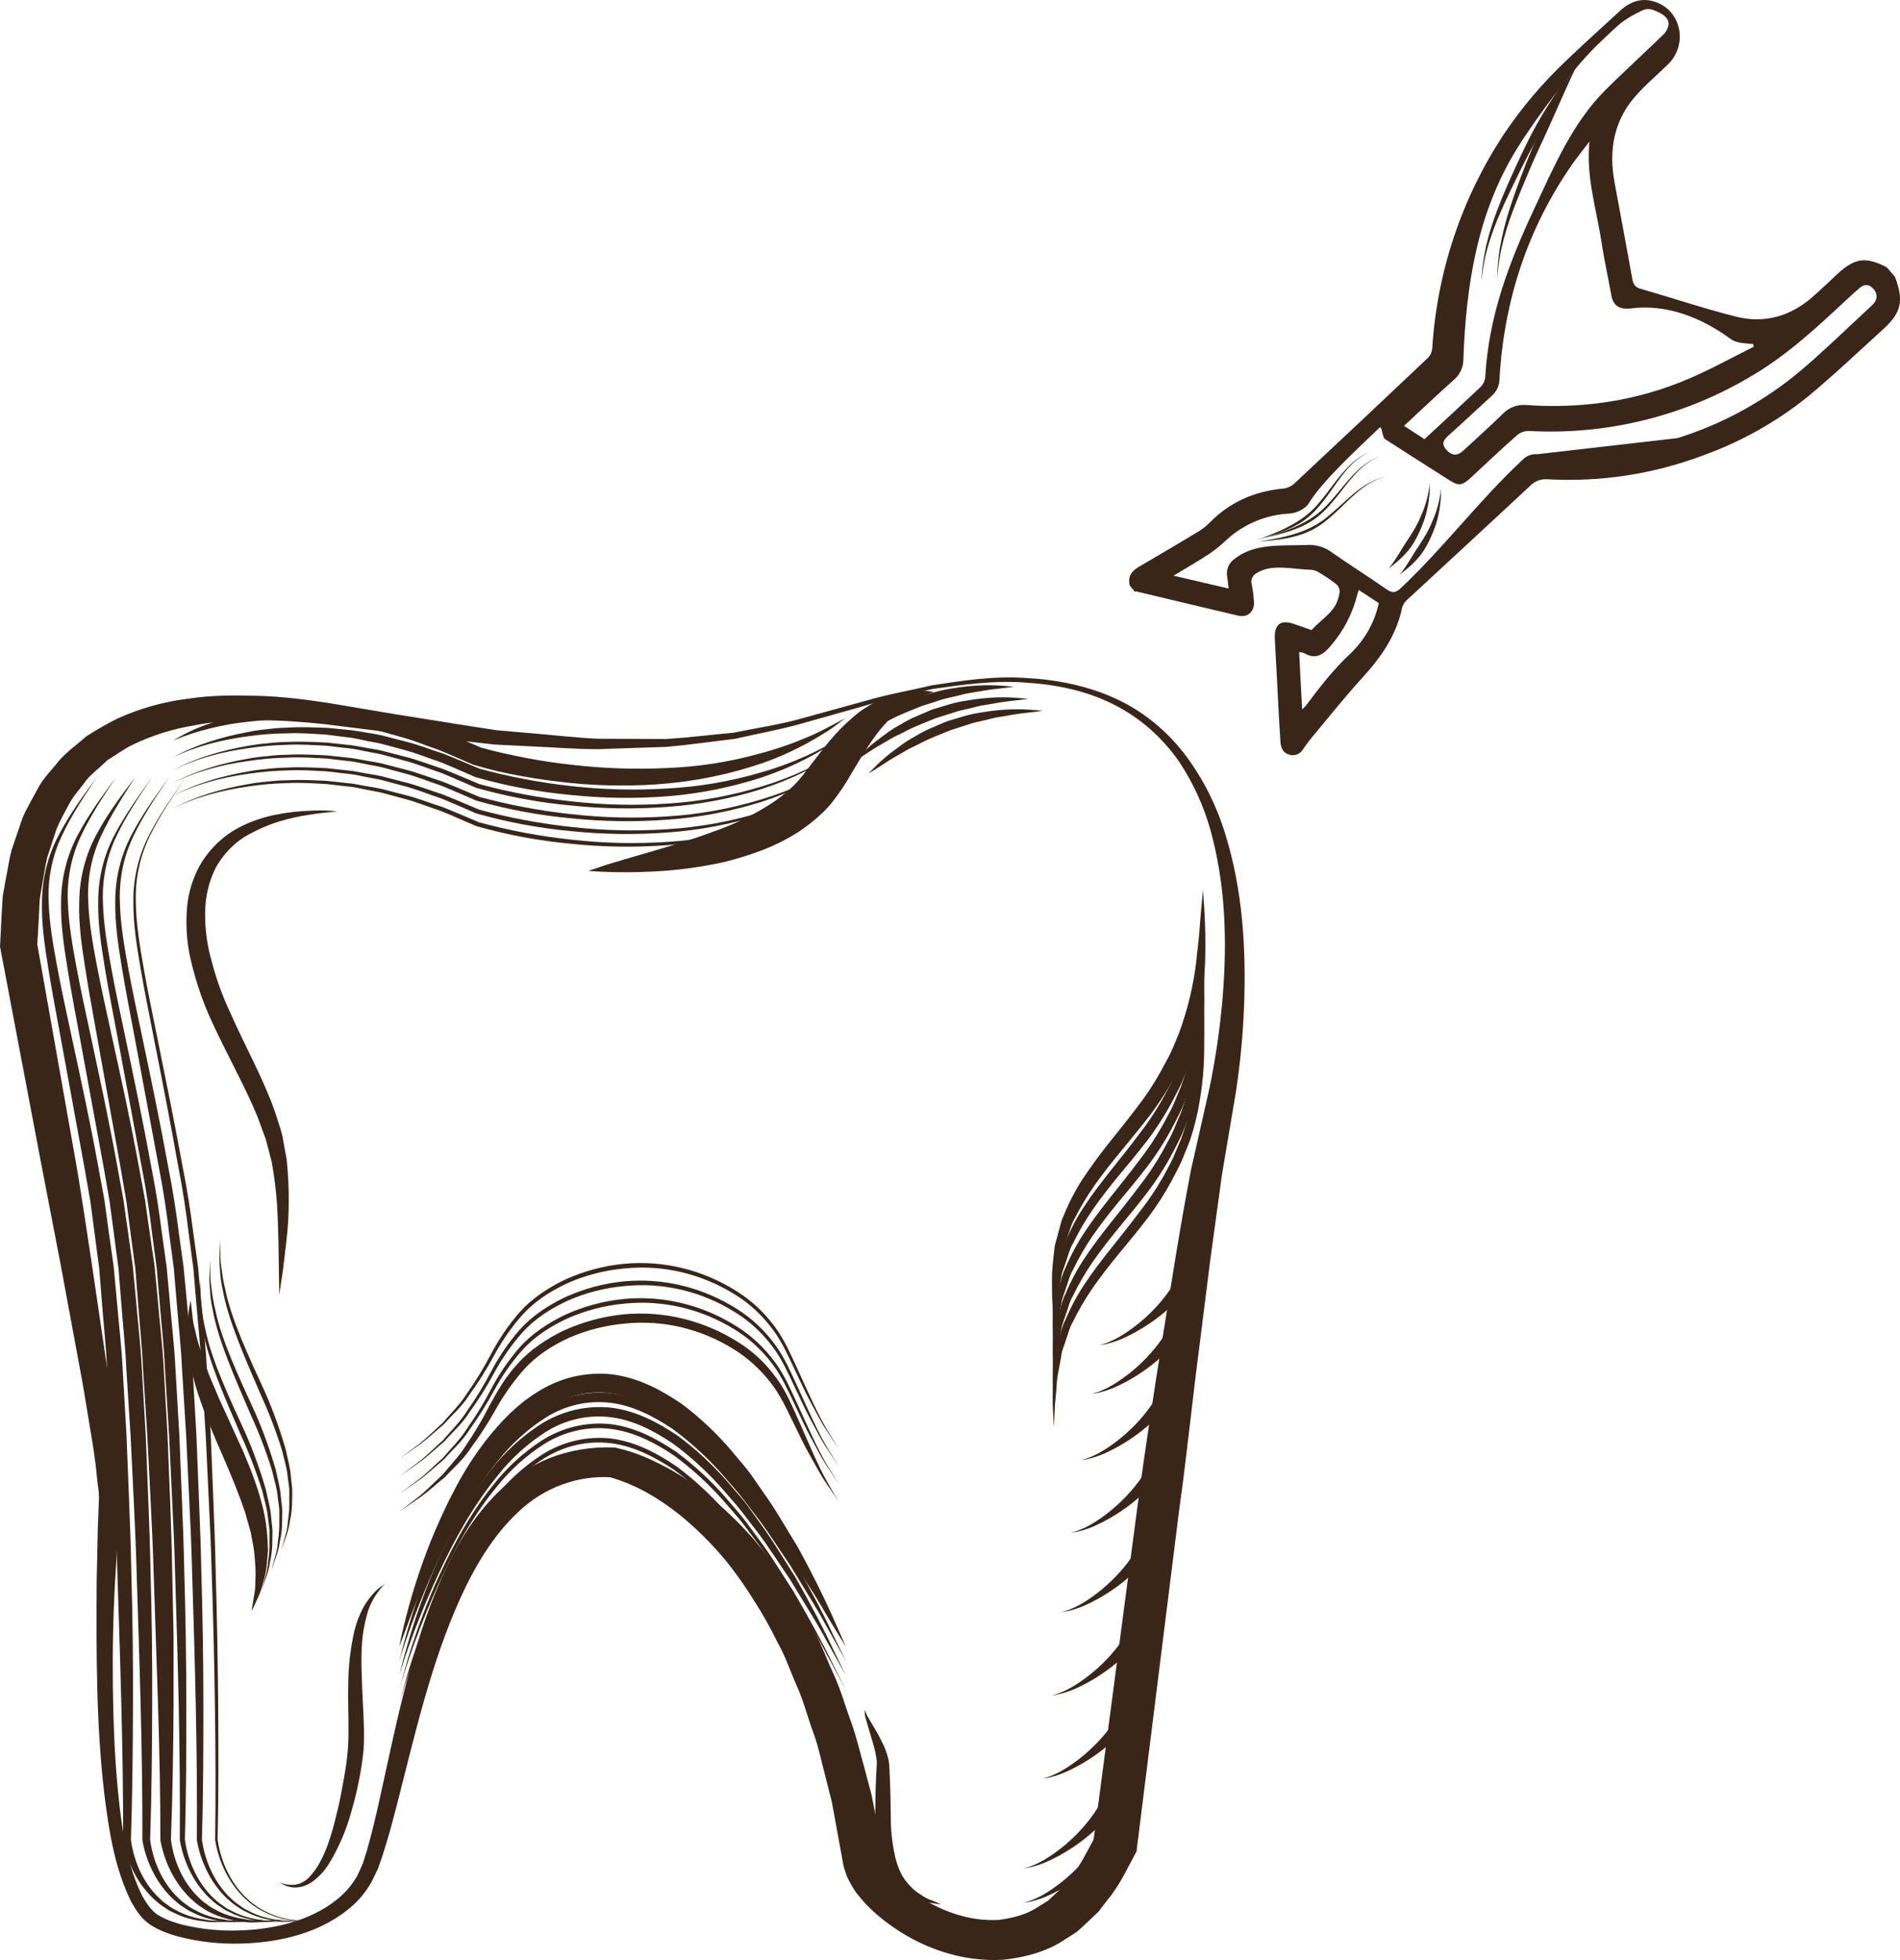 <?xml version="1.0" encoding="UTF-8"?> <svg xmlns="http://www.w3.org/2000/svg" width="128" height="132" viewBox="0 0 128 132" fill="none"><g clip-path="url(#clip0_35_640)"><path d="M62.815 46.402C61.335 46.77 59.821 47.036 58.376 47.495L53.98 48.735C52.509 49.148 50.99 49.42 49.492 49.761C47.962 49.936 46.432 50.164 44.897 50.298L40.261 50.452C38.717 50.452 37.187 50.32 35.635 50.255L33.318 50.141L31.021 49.879L26.427 49.337L21.882 48.77C20.381 48.607 18.876 48.505 17.386 48.503C15.896 48.501 14.413 48.576 12.998 48.865C11.614 49.097 10.262 49.523 8.978 50.133C8.361 50.43 7.824 50.836 7.249 51.182C6.779 51.645 6.24 52.042 5.816 52.538C5.446 53.074 4.979 53.544 4.675 54.113C4.371 54.682 4.042 55.253 3.798 55.858L3.187 57.728C3.026 58.365 2.952 59.031 2.825 59.681C2.774 60.007 2.698 60.33 2.67 60.665L2.624 61.669L2.51 63.675L2.492 63.478L5.013 77.715C5.442 80.087 5.773 82.475 6.147 84.853L7.2 92.007C7.381 93.188 7.511 94.401 7.667 95.598C7.822 96.795 7.98 97.986 8.043 99.232C8.063 99.862 8.188 100.431 8.117 101.108L7.974 102.896L7.754 106.483C7.62 108.874 7.573 111.268 7.605 113.662C7.638 116.056 7.725 118.445 7.967 120.818C8.209 123.191 8.546 125.6 9.595 127.699C9.882 128.187 10.202 128.697 10.653 128.966C10.914 129.122 11.187 129.254 11.468 129.36C11.754 129.446 12.011 129.557 12.329 129.625C13.576 129.924 14.852 130.05 16.127 130.002C18.672 129.935 21.312 129.228 23.04 127.625C23.455 127.241 23.81 126.787 24.091 126.279L24.436 125.517L24.707 124.657C25.037 123.529 25.31 122.349 25.572 121.181C26.096 118.831 26.579 116.455 27.176 114.107C27.773 111.758 28.442 109.394 29.397 107.093C30.352 104.791 31.544 102.512 33.465 100.579C34.48 99.554 35.668 98.752 36.962 98.216C38.358 97.668 39.838 97.417 41.321 97.478H41.41L41.471 97.492C42.958 97.82 44.039 98.358 45.186 98.976C46.262 99.591 47.282 100.317 48.232 101.142C49.147 101.926 50.009 102.781 50.811 103.701C51.575 104.601 52.285 105.555 52.936 106.555C53.625 107.52 54.15 108.555 54.701 109.579C55.291 110.589 55.661 111.672 56.148 112.717C56.635 113.763 56.928 114.862 57.324 115.934C57.72 117.005 57.958 118.109 58.273 119.199L58.707 120.839L59.035 122.495L59.36 124.151L59.523 124.979L59.563 125.176V125.202C59.546 125.132 59.604 125.381 59.525 125.044V125.059L59.541 125.108L59.575 125.207L59.711 125.6C59.816 125.787 59.912 125.837 59.977 125.979L60.433 126.5C60.787 126.86 61.171 127.185 61.579 127.472C62.428 128.093 63.357 128.57 64.336 128.889C65.295 129.209 66.299 129.347 67.302 129.293C68.251 129.159 69.192 128.936 69.986 128.381L70.601 128.002L71.143 127.497L71.686 126.995L72.143 126.391C72.812 125.629 73.228 124.657 73.748 123.759L73.644 124.119L76.625 101.474C77.128 97.691 77.71 93.921 78.314 90.145C78.918 86.369 79.502 82.595 80.226 78.827L81.492 73.219C81.872 71.377 82.151 69.512 82.326 67.634C82.668 63.893 82.617 60.086 81.687 56.434C81.228 54.569 80.454 52.813 79.407 51.255C78.249 49.603 76.734 48.289 74.997 47.43C73.189 46.514 71.12 46.087 69.047 45.965C66.962 45.808 64.876 46.105 62.815 46.402ZM62.753 46.156C64.831 45.835 66.94 45.512 69.067 45.656C71.181 45.762 73.304 46.182 75.216 47.074C77.055 47.927 78.674 49.258 79.931 50.95C81.094 52.524 81.986 54.314 82.564 56.233C83.72 59.974 83.952 63.874 83.812 67.718C83.74 69.65 83.558 71.575 83.27 73.483L82.32 79.117L81.546 84.761L80.832 90.428C80.335 94.202 79.96 97.996 79.428 101.77L76.592 124.464L76.564 124.692L76.489 124.826C75.9 125.893 75.424 126.992 74.585 127.976L74.008 128.734L73.284 129.42C73.039 129.65 72.802 129.879 72.547 130.098L71.66 130.665C70.49 131.438 69.004 131.832 67.557 131.98C66.135 132.054 64.712 131.853 63.353 131.389C62.092 130.962 60.896 130.331 59.807 129.518C59.275 129.131 58.776 128.693 58.315 128.21C58.09 127.946 57.873 127.71 57.651 127.423C57.425 127.082 57.223 126.723 57.047 126.35L56.917 125.956L56.884 125.858L56.868 125.808L56.815 125.588L56.779 125.391L56.633 124.59L56.34 122.984L56.045 121.377L55.649 119.802C55.361 118.755 55.164 117.68 54.782 116.652C54.401 115.625 54.146 114.572 53.697 113.576C53.249 112.579 52.916 111.534 52.373 110.589C51.894 109.605 51.358 108.655 50.769 107.744C50.192 106.81 49.56 105.918 48.877 105.073C48.173 104.226 47.413 103.436 46.602 102.711C45.782 101.964 44.898 101.305 43.962 100.742C43.05 100.188 42.078 99.763 41.068 99.474L41.218 99.49C38.913 99.335 36.644 100.175 34.904 101.829C33.197 103.427 31.969 105.52 30.989 107.681C29.021 112.046 27.965 116.763 26.765 121.442C26.462 122.624 26.154 123.785 25.767 124.969L25.465 125.832L25.035 126.731C24.698 127.326 24.276 127.859 23.783 128.306C21.739 130.148 18.866 130.834 16.163 130.889C14.791 130.925 13.42 130.772 12.083 130.433C11.739 130.344 11.401 130.234 11.069 130.102C10.749 129.975 10.441 129.819 10.146 129.633C9.492 129.208 9.159 128.616 8.831 128.059C7.71 125.751 7.352 123.334 7.041 120.928C6.469 116.115 6.487 111.282 6.513 106.473L6.591 102.86L6.661 101.051C6.703 100.529 6.558 99.903 6.516 99.336C6.412 98.183 6.207 96.998 6.006 95.813C5.806 94.627 5.632 93.45 5.402 92.269L4.084 85.154L2.718 78.067L0.025 63.874L0.004 63.76V63.683L0.114 61.517L0.179 60.441C0.217 60.08 0.304 59.722 0.36 59.362C0.506 58.643 0.602 57.922 0.792 57.21L1.516 55.09C1.807 54.397 2.221 53.733 2.574 53.056C2.926 52.379 3.532 51.81 4.008 51.19C4.541 50.599 5.212 50.117 5.816 49.587C6.507 49.143 7.217 48.738 7.945 48.373C9.449 47.698 11.031 47.255 12.648 47.058C14.25 46.806 15.854 46.816 17.433 46.861C19.012 46.906 20.571 47.105 22.11 47.339L26.662 48.103L31.184 48.824L33.447 49.176L35.724 49.373C37.243 49.495 38.764 49.682 40.287 49.749L44.866 49.769C46.387 49.672 47.901 49.481 49.42 49.343C50.908 49.032 52.424 48.822 53.891 48.414L58.3 47.201C59.754 46.766 61.268 46.514 62.753 46.156Z" fill="#3A2618"></path><path d="M11.662 49.873C12.419 49.409 13.219 49.032 14.047 48.749C14.895 48.447 15.76 48.208 16.637 48.032C17.079 47.932 17.526 47.859 17.976 47.814C18.425 47.747 18.878 47.705 19.332 47.69C20.236 47.611 21.15 47.647 22.061 47.664L23.421 47.776C23.881 47.8 24.326 47.895 24.774 47.958C25.223 48.02 25.678 48.092 26.114 48.209L27.433 48.538C28.316 48.751 29.156 49.074 30.016 49.349C30.849 49.674 31.667 50.036 32.493 50.379L32.401 50.343C33.37 50.621 34.421 50.843 35.449 51.044C36.476 51.245 37.53 51.397 38.581 51.511C40.683 51.753 42.799 51.823 44.911 51.722C47.02 51.645 49.115 51.321 51.16 50.755C52.175 50.487 53.175 50.15 54.151 49.745C54.64 49.548 55.119 49.328 55.584 49.086C56.048 48.843 56.511 48.593 56.98 48.347C56.557 48.648 56.157 48.985 55.714 49.261C55.271 49.536 54.81 49.814 54.349 50.066C53.399 50.582 52.416 51.02 51.408 51.377C49.328 52.088 47.184 52.55 45.013 52.755C43.927 52.865 42.819 52.903 41.719 52.899C40.619 52.895 39.522 52.84 38.431 52.727C37.34 52.615 36.252 52.468 35.175 52.275C34.092 52.086 33.019 51.834 31.96 51.521H31.931L31.866 51.491C31.077 51.157 30.296 50.8 29.5 50.479C28.683 50.214 27.894 49.863 27.058 49.643L25.812 49.292C25.398 49.164 24.966 49.111 24.546 49.013C24.127 48.914 23.703 48.816 23.271 48.765L21.98 48.58C21.115 48.513 20.244 48.426 19.37 48.45C18.496 48.447 17.622 48.498 16.753 48.601C15.882 48.689 15.016 48.84 14.163 49.052C13.311 49.255 12.475 49.53 11.662 49.873Z" fill="#3A2618"></path><path d="M11.662 51.003C13.183 50.154 14.917 49.635 16.665 49.304C17.105 49.213 17.549 49.147 17.996 49.107C18.442 49.048 18.89 49.013 19.339 49.003C20.244 48.94 21.139 48.987 22.04 49.016L23.383 49.146C23.834 49.176 24.271 49.276 24.716 49.343C25.161 49.41 25.606 49.483 26.037 49.605L27.337 49.94C28.207 50.156 29.03 50.491 29.88 50.761C30.706 51.084 31.508 51.442 32.332 51.78L32.287 51.763C34.343 52.322 36.433 52.716 38.541 52.944C40.667 53.181 42.807 53.233 44.94 53.099C47.064 52.99 49.171 52.631 51.225 52.03C53.242 51.463 55.179 50.602 56.985 49.471C55.238 50.712 53.339 51.68 51.344 52.347C49.273 53.022 47.141 53.449 44.985 53.623C42.817 53.792 40.639 53.764 38.474 53.538C36.313 53.342 34.172 52.943 32.074 52.347H32.061L32.029 52.334C31.231 51.993 30.442 51.635 29.638 51.31C28.809 51.04 28.01 50.702 27.158 50.483L25.892 50.143C25.472 50.019 25.033 49.967 24.606 49.875C24.179 49.782 23.749 49.678 23.311 49.642L22.002 49.475C21.125 49.42 20.244 49.347 19.363 49.385C18.481 49.393 17.601 49.459 16.726 49.581C14.973 49.814 13.233 50.237 11.662 51.003Z" fill="#3A2618"></path><path d="M11.662 51.865C13.196 51.036 14.926 50.54 16.679 50.235C17.118 50.151 17.56 50.092 18.005 50.058C18.449 50.004 18.896 49.974 19.343 49.969C20.238 49.914 21.134 49.969 22.027 50.009L23.36 50.153C23.808 50.186 24.242 50.29 24.682 50.363C25.122 50.436 25.566 50.503 25.993 50.623L27.285 50.958C28.149 51.172 28.968 51.505 29.817 51.775C30.638 52.096 31.444 52.452 32.256 52.788H32.235C34.302 53.35 36.404 53.745 38.525 53.97C40.661 54.21 42.812 54.259 44.956 54.117C47.089 53.986 49.202 53.605 51.259 52.98C53.27 52.384 55.198 51.495 56.989 50.336C55.227 51.55 53.318 52.492 51.317 53.133C49.25 53.782 47.124 54.186 44.976 54.338C42.816 54.5 40.647 54.469 38.491 54.247C36.339 54.053 34.207 53.657 32.117 53.066H32.101C31.3 52.725 30.506 52.365 29.697 52.04C28.863 51.767 28.055 51.428 27.201 51.21L25.935 50.867C25.512 50.743 25.071 50.69 24.64 50.597C24.21 50.505 23.776 50.412 23.333 50.377L22.014 50.223C21.13 50.178 20.244 50.113 19.358 50.158C18.472 50.177 17.588 50.254 16.712 50.387C14.959 50.631 13.221 51.078 11.662 51.865Z" fill="#3A2618"></path><path d="M11.662 52.727C13.196 51.898 14.926 51.402 16.679 51.097C17.118 51.014 17.56 50.954 18.005 50.92C18.449 50.865 18.896 50.835 19.343 50.83C20.238 50.776 21.134 50.83 22.027 50.871L23.36 51.015C23.808 51.048 24.242 51.152 24.682 51.225C25.122 51.298 25.566 51.365 25.993 51.485L27.285 51.82C28.149 52.034 28.968 52.367 29.817 52.637C30.638 52.958 31.444 53.314 32.256 53.651H32.235C34.302 54.212 36.404 54.607 38.525 54.832C40.661 55.072 42.812 55.121 44.956 54.979C47.089 54.849 49.202 54.467 51.259 53.842C53.27 53.246 55.198 52.357 56.989 51.198C55.227 52.412 53.318 53.353 51.317 53.995C49.25 54.644 47.124 55.048 44.976 55.2C42.816 55.362 40.647 55.331 38.491 55.109C36.343 54.913 34.214 54.518 32.128 53.928H32.112C31.311 53.588 30.517 53.227 29.708 52.903C28.874 52.629 28.066 52.29 27.212 52.072L25.946 51.729C25.523 51.605 25.082 51.552 24.651 51.46C24.221 51.367 23.787 51.275 23.344 51.239L22.025 51.086C21.141 51.038 20.255 50.975 19.368 51.02C18.483 51.039 17.599 51.116 16.722 51.249C14.959 51.491 13.221 51.94 11.662 52.727Z" fill="#3A2618"></path><path d="M11.662 53.59C13.196 52.761 14.926 52.265 16.679 51.96C17.118 51.876 17.56 51.817 18.005 51.783C18.449 51.728 18.896 51.698 19.343 51.692C20.238 51.639 21.134 51.692 22.027 51.733L23.36 51.877C23.808 51.911 24.242 52.015 24.682 52.088C25.122 52.161 25.566 52.225 25.993 52.348L27.285 52.682C28.149 52.895 28.968 53.23 29.817 53.499C30.638 53.82 31.444 54.176 32.256 54.513H32.235C34.302 55.075 36.404 55.469 38.525 55.694C40.661 55.934 42.812 55.984 44.956 55.842C47.089 55.711 49.202 55.33 51.259 54.704C53.27 54.109 55.198 53.219 56.989 52.06C55.227 53.274 53.318 54.215 51.317 54.856C49.25 55.506 47.124 55.911 44.976 56.062C42.816 56.224 40.647 56.194 38.491 55.972C36.343 55.776 34.214 55.38 32.128 54.791H32.112C31.311 54.45 30.517 54.09 29.708 53.765C28.874 53.491 28.066 53.153 27.212 52.932L25.946 52.592C25.523 52.466 25.082 52.414 24.651 52.322C24.221 52.23 23.787 52.137 23.344 52.102L22.025 51.948C21.141 51.901 20.255 51.838 19.368 51.883C18.483 51.901 17.599 51.977 16.722 52.111C14.959 52.355 13.221 52.802 11.662 53.59Z" fill="#3A2618"></path><path d="M11.662 54.444C13.196 53.615 14.926 53.119 16.679 52.814C17.118 52.73 17.56 52.671 18.005 52.637C18.449 52.582 18.896 52.552 19.343 52.546C20.238 52.493 21.134 52.546 22.027 52.588L23.36 52.731C23.808 52.765 24.242 52.869 24.682 52.942C25.122 53.015 25.566 53.08 25.993 53.202L27.285 53.536C28.149 53.749 28.968 54.084 29.817 54.352C30.638 54.674 31.444 55.031 32.256 55.367H32.235C34.302 55.929 36.404 56.324 38.525 56.548C40.662 56.788 42.812 56.837 44.956 56.696C47.089 56.566 49.202 56.183 51.259 55.556C53.27 54.962 55.198 54.074 56.989 52.914C55.226 54.128 53.318 55.068 51.317 55.71C49.25 56.36 47.124 56.765 44.976 56.917C42.816 57.078 40.647 57.048 38.491 56.826C36.343 56.629 34.214 56.234 32.128 55.645H32.112C31.311 55.304 30.517 54.944 29.708 54.617C28.874 54.346 28.066 54.007 27.212 53.786L25.946 53.446C25.523 53.32 25.082 53.269 24.651 53.176C24.221 53.084 23.787 52.991 23.344 52.956L22.025 52.802C21.141 52.755 20.255 52.69 19.368 52.737C18.483 52.755 17.599 52.831 16.722 52.965C14.959 53.218 13.221 53.657 11.662 54.444Z" fill="#3A2618"></path><path d="M26.899 110.904C26.899 110.904 27.022 110.174 27.348 108.916C27.797 107.163 28.357 105.446 29.023 103.778C29.453 102.738 29.941 101.612 30.553 100.457C31.187 99.208 31.934 98.03 32.781 96.941C33.698 95.795 34.761 94.637 36.185 93.753C37.713 92.778 39.487 92.358 41.249 92.556C43.057 92.791 44.584 93.635 45.917 94.537C47.137 95.45 48.261 96.507 49.27 97.687C49.727 98.254 50.223 98.783 50.623 99.35L51.782 101.016C52.518 102.106 53.119 103.181 53.721 104.146C54.815 106.132 55.629 107.825 56.159 109.022L56.989 110.904L55.904 109.132C55.562 108.569 55.18 107.866 54.679 107.097C54.178 106.327 53.611 105.457 53.025 104.498C52.366 103.577 51.704 102.549 50.916 101.522C50.127 100.494 49.266 99.433 48.306 98.397C47.318 97.323 46.237 96.355 45.078 95.507C43.859 94.7 42.508 93.992 41.059 93.818C39.626 93.648 38.18 93.982 36.935 94.773C35.75 95.529 34.683 96.485 33.772 97.604C31.996 99.742 30.724 102.045 29.751 104.053C28.778 106.061 28.062 107.778 27.608 108.994C27.154 110.211 26.899 110.904 26.899 110.904Z" fill="#3A2618"></path><path d="M26.899 111.867C26.899 111.867 27.06 111.146 27.42 109.898C27.916 108.161 28.512 106.46 29.205 104.805C29.68 103.683 30.205 102.588 30.781 101.523C31.429 100.297 32.184 99.14 33.034 98.069C33.984 96.844 35.114 95.8 36.378 94.978C37.832 94.046 39.522 93.645 41.2 93.832C42.918 94.055 44.398 94.87 45.698 95.749C46.902 96.646 48.016 97.678 49.022 98.828C49.483 99.385 49.979 99.905 50.386 100.462L51.563 102.102C52.312 103.177 52.929 104.24 53.553 105.195C54.67 107.164 55.542 108.827 56.085 110.014L56.989 111.864C56.989 111.864 56.627 111.209 55.982 110.059C55.652 109.488 55.291 108.78 54.808 107.998L53.204 105.368C52.56 104.435 51.912 103.4 51.138 102.354L49.921 100.765C49.494 100.23 49.017 99.716 48.556 99.177C47.567 98.073 46.476 97.084 45.3 96.224C44.048 95.395 42.652 94.649 41.111 94.47C39.595 94.289 38.066 94.642 36.747 95.476C35.534 96.252 34.447 97.241 33.528 98.401C31.746 100.596 30.52 102.929 29.573 104.947C27.693 109 26.899 111.867 26.899 111.867Z" fill="#3A2618"></path><path d="M26.899 112.831C26.899 112.831 27.06 112.109 27.42 110.863C27.915 109.126 28.512 107.426 29.205 105.772C29.68 104.649 30.205 103.553 30.781 102.488C31.43 101.262 32.184 100.106 33.034 99.035C33.985 97.811 35.115 96.766 36.378 95.943C37.833 95.013 39.522 94.613 41.2 94.801C42.918 95.023 44.398 95.836 45.698 96.716C46.901 97.614 48.015 98.646 49.022 99.795C49.483 100.352 49.979 100.874 50.386 101.431C50.793 101.988 51.181 102.538 51.563 103.071C52.312 104.144 52.929 105.207 53.553 106.162C54.67 108.13 55.542 109.794 56.085 110.981L56.989 112.833L55.982 111.028C55.652 110.457 55.291 109.749 54.808 108.967L53.204 106.335C52.56 105.404 51.912 104.366 51.138 103.321L49.921 101.732C49.494 101.199 49.017 100.685 48.556 100.144C47.566 99.04 46.475 98.051 45.3 97.191C44.048 96.362 42.652 95.616 41.111 95.437C39.595 95.256 38.066 95.608 36.747 96.443C35.534 97.22 34.447 98.209 33.528 99.37C31.746 101.563 30.52 103.898 29.573 105.914C27.693 109.959 26.899 112.831 26.899 112.831Z" fill="#3A2618"></path><path d="M26.899 113.794C26.899 113.794 27.08 113.076 27.442 111.825C27.963 110.098 28.581 108.407 29.292 106.762C30.209 104.719 31.368 102.339 33.164 100.083C34.104 98.874 35.22 97.842 36.469 97.029C37.886 96.12 39.534 95.728 41.171 95.911C42.844 96.128 44.3 96.925 45.586 97.793C46.78 98.683 47.886 99.707 48.885 100.848C49.344 101.4 49.831 101.921 50.245 102.47L51.438 104.095C52.196 105.158 52.824 106.213 53.45 107.162C54.587 109.116 55.484 110.766 56.052 111.947L56.98 113.786L56 111.97C55.678 111.396 55.327 110.682 54.855 109.894L53.285 107.244C52.65 106.305 52.019 105.258 51.248 104.205L50.046 102.598C49.628 102.057 49.141 101.543 48.678 101C47.683 99.883 46.583 98.882 45.398 98.013C44.132 97.173 42.71 96.419 41.126 96.226C39.568 96.04 37.996 96.403 36.64 97.26C35.413 98.046 34.313 99.048 33.385 100.224C31.589 102.437 30.406 104.797 29.475 106.825C27.648 110.92 26.899 113.794 26.899 113.794Z" fill="#3A2618"></path><path d="M26.899 114.758C26.899 114.758 27.08 114.038 27.442 112.79C27.963 111.062 28.581 109.37 29.292 107.725C30.209 105.683 31.368 103.301 33.164 101.045C34.104 99.837 35.221 98.805 36.469 97.992C37.886 97.083 39.534 96.692 41.171 96.876C42.844 97.09 44.3 97.889 45.586 98.758C46.78 99.648 47.886 100.671 48.885 101.811C49.344 102.364 49.831 102.886 50.245 103.435L51.438 105.057C52.196 106.122 52.824 107.177 53.45 108.124C54.587 110.079 55.484 111.729 56.052 112.91L56.98 114.751L56 112.934C55.678 112.359 55.327 111.644 54.855 110.857L53.285 108.207C52.65 107.268 52.019 106.221 51.248 105.167L50.046 103.563C49.628 103.02 49.141 102.508 48.678 101.963C47.683 100.846 46.583 99.846 45.398 98.976C44.132 98.136 42.71 97.382 41.126 97.189C39.568 97.004 37.996 97.366 36.64 98.222C35.414 99.01 34.314 100.012 33.385 101.187C31.589 103.4 30.406 105.762 29.475 107.788C27.648 111.882 26.899 114.758 26.899 114.758Z" fill="#3A2618"></path><path d="M26.899 115.721C26.899 115.721 27.08 115.002 27.442 113.753C27.963 112.025 28.581 110.334 29.292 108.689C30.209 106.646 31.368 104.266 33.164 102.01C34.104 100.801 35.22 99.769 36.469 98.956C37.886 98.047 39.534 97.655 41.171 97.838C42.844 98.055 44.3 98.852 45.586 99.72C46.78 100.611 47.886 101.635 48.885 102.775C49.344 103.327 49.831 103.848 50.245 104.398L51.438 106.022C52.196 107.085 52.824 108.14 53.45 109.089C54.587 111.042 55.484 112.693 56.052 113.875L56.98 115.714L56.005 113.896C55.683 113.323 55.332 112.608 54.86 111.821L53.29 109.172C52.656 108.231 52.024 107.183 51.254 106.132L50.051 104.526C49.633 103.984 49.147 103.471 48.684 102.925C47.688 101.81 46.588 100.81 45.403 99.941C44.137 99.1 42.715 98.344 41.131 98.153C39.573 97.968 38.002 98.329 36.646 99.185C35.419 99.973 34.32 100.974 33.39 102.15C31.594 104.364 30.412 106.725 29.48 108.752C27.648 112.845 26.899 115.721 26.899 115.721Z" fill="#3A2618"></path><path d="M9.119 52.328C8.276 53.635 7.433 54.948 6.793 56.33C6.165 57.674 5.872 59.173 5.943 60.679C5.996 62.163 6.265 63.651 6.549 65.134C6.833 66.616 7.167 68.1 7.491 69.585C8.146 72.553 8.804 75.526 9.347 78.518L9.765 80.776L10.087 83.028L10.414 85.278L10.631 87.556C10.759 89.072 10.949 90.594 11.029 92.106L11.286 96.649L11.467 101.193C11.523 102.709 11.575 104.223 11.6 105.736L11.694 110.282V114.826C11.671 117.855 11.629 120.885 11.514 123.919V123.881C11.62 124.72 11.872 125.53 12.255 126.267C12.455 126.651 12.694 127.01 12.966 127.336C13.103 127.508 13.253 127.666 13.414 127.811C13.57 127.971 13.741 128.112 13.924 128.231C14.1 128.376 14.29 128.495 14.491 128.59C14.688 128.705 14.893 128.803 15.104 128.884C15.538 129.052 15.988 129.17 16.445 129.234C16.903 129.35 17.382 129.305 17.856 129.342C18.33 129.33 18.802 129.267 19.28 129.231C18.809 129.299 18.339 129.394 17.862 129.438C17.382 129.438 16.896 129.511 16.415 129.423C15.932 129.382 15.454 129.284 14.992 129.13C14.756 129.057 14.526 128.966 14.302 128.858C14.082 128.766 13.872 128.647 13.675 128.505C13.472 128.385 13.28 128.243 13.101 128.083C12.92 127.935 12.749 127.773 12.59 127.598C12.278 127.261 11.999 126.89 11.759 126.49C11.296 125.712 10.973 124.845 10.806 123.936V123.897C10.806 117.857 10.535 111.806 10.345 105.762C10.302 104.25 10.231 102.74 10.155 101.234L9.927 96.706L9.634 92.179C9.573 90.665 9.405 89.177 9.296 87.674L9.115 85.424L8.815 83.186L8.52 80.932L8.137 78.709L6.529 69.752C6.26 68.26 5.986 66.764 5.75 65.258C5.513 63.752 5.285 62.236 5.339 60.691C5.361 59.115 5.758 57.574 6.491 56.216C7.218 54.838 8.171 53.574 9.119 52.328Z" fill="#3A2618"></path><path d="M10.262 52.328C9.387 53.617 8.509 54.913 7.853 56.298C7.199 57.646 6.882 59.156 6.932 60.679C6.961 62.179 7.222 63.675 7.491 65.163C7.761 66.651 8.083 68.138 8.396 69.624C9.019 72.599 9.647 75.573 10.188 78.564C10.488 80.052 10.72 81.57 10.911 83.064L11.226 85.316L11.434 87.586C11.559 89.1 11.743 90.614 11.817 92.125L12.083 96.663L12.264 101.205C12.326 102.719 12.383 104.23 12.412 105.744C12.503 108.772 12.55 111.8 12.553 114.83C12.553 117.857 12.543 120.885 12.456 123.914V123.895C12.576 124.751 12.845 125.575 13.248 126.322C13.457 126.711 13.704 127.074 13.986 127.404C14.128 127.576 14.284 127.736 14.451 127.881C14.611 128.042 14.788 128.183 14.977 128.303C15.157 128.446 15.352 128.567 15.558 128.661C15.76 128.775 15.97 128.872 16.185 128.953C16.628 129.12 17.085 129.233 17.551 129.291C18.014 129.397 18.497 129.344 18.97 129.371C19.446 129.348 19.918 129.277 20.392 129.231C19.92 129.288 19.45 129.373 18.972 129.409C18.497 129.395 18.01 129.462 17.538 129.368C17.063 129.321 16.593 129.218 16.138 129.06C15.914 128.985 15.695 128.891 15.483 128.779C15.268 128.688 15.063 128.569 14.872 128.427C14.674 128.307 14.487 128.166 14.315 128.005C14.138 127.86 13.972 127.7 13.82 127.525C13.517 127.192 13.248 126.823 13.018 126.427C12.574 125.663 12.268 124.815 12.114 123.927V123.907C12.156 117.859 11.98 111.808 11.79 105.76C11.752 104.248 11.685 102.736 11.609 101.232L11.394 96.704L11.112 92.177C11.045 90.663 10.871 89.166 10.75 87.661L10.559 85.404L10.257 83.15C10.076 81.639 9.855 80.156 9.562 78.666L7.893 69.715C7.611 68.224 7.319 66.732 7.073 65.232C6.827 63.732 6.585 62.222 6.616 60.692C6.618 59.136 6.992 57.607 7.701 56.255C8.424 54.863 9.345 53.594 10.262 52.328Z" fill="#3A2618"></path><path d="M11.403 52.328C10.528 53.617 9.651 54.913 8.994 56.298C8.341 57.646 8.024 59.156 8.074 60.679C8.103 62.179 8.363 63.675 8.632 65.163C8.902 66.651 9.224 68.138 9.537 69.624C10.162 72.599 10.788 75.573 11.329 78.564C11.631 80.052 11.861 81.57 12.053 83.064L12.367 85.316L12.584 87.586C12.709 89.1 12.893 90.614 12.97 92.125L13.233 96.663L13.414 101.205C13.476 102.719 13.532 104.23 13.561 105.744C13.652 108.772 13.7 111.8 13.702 114.83C13.702 117.857 13.693 120.885 13.604 123.914V123.895C13.724 124.751 13.991 125.575 14.393 126.322C14.603 126.711 14.851 127.074 15.133 127.404C15.274 127.576 15.429 127.736 15.595 127.881C15.757 128.041 15.933 128.182 16.122 128.303C16.302 128.446 16.497 128.567 16.702 128.661C16.905 128.775 17.116 128.872 17.332 128.953C17.773 129.12 18.231 129.233 18.695 129.291C19.16 129.397 19.641 129.344 20.115 129.371C20.591 129.348 21.063 129.277 21.539 129.231C21.065 129.288 20.595 129.373 20.119 129.409C19.641 129.395 19.157 129.462 18.683 129.368C18.209 129.319 17.74 129.214 17.287 129.055C17.062 128.979 16.843 128.885 16.632 128.773C16.417 128.682 16.212 128.564 16.022 128.42C15.824 128.301 15.636 128.16 15.463 128C15.287 127.853 15.121 127.693 14.968 127.519C14.665 127.185 14.396 126.817 14.167 126.42C13.723 125.657 13.416 124.808 13.262 123.92V123.901C13.306 117.854 13.129 111.802 12.939 105.754C12.901 104.242 12.836 102.73 12.758 101.226L12.544 96.698L12.261 92.171C12.195 90.657 12.022 89.161 11.899 87.655L11.707 85.399L11.407 83.144C11.226 81.633 11.004 80.15 10.712 78.66L9.043 69.709C8.759 68.218 8.47 66.726 8.222 65.226C7.974 63.726 7.735 62.216 7.764 60.687C7.766 59.13 8.14 57.601 8.849 56.249C9.568 54.863 10.486 53.594 11.403 52.328Z" fill="#3A2618"></path><path d="M12.544 52.328C11.66 53.611 10.772 54.901 10.101 56.285C9.437 57.634 9.109 59.149 9.148 60.679C9.164 62.187 9.416 63.687 9.676 65.179C9.936 66.671 10.249 68.157 10.55 69.646C11.155 72.622 11.759 75.601 12.307 78.589C12.608 80.077 12.836 81.585 13.031 83.085L13.344 85.338L13.552 87.603C13.677 89.113 13.859 90.623 13.933 92.131L14.199 96.659L14.38 101.199C14.442 102.711 14.499 104.225 14.528 105.736C14.618 108.764 14.674 111.791 14.697 114.818C14.722 117.846 14.726 120.873 14.659 123.901C14.787 124.766 15.065 125.596 15.478 126.348C15.692 126.739 15.945 127.104 16.232 127.435C16.378 127.607 16.535 127.767 16.704 127.913C16.868 128.074 17.047 128.215 17.238 128.334C17.42 128.477 17.618 128.597 17.826 128.69C18.03 128.804 18.242 128.9 18.46 128.98C18.906 129.143 19.367 129.254 19.835 129.309C20.302 129.415 20.783 129.356 21.258 129.381C21.734 129.356 22.206 129.28 22.68 129.231C22.206 129.287 21.736 129.368 21.26 129.401C20.783 129.381 20.3 129.446 19.828 129.348C19.355 129.3 18.888 129.193 18.437 129.033C18.215 128.956 17.998 128.861 17.789 128.749C17.577 128.656 17.374 128.538 17.185 128.397C16.992 128.276 16.81 128.134 16.643 127.974C16.469 127.829 16.306 127.668 16.156 127.494C15.858 127.162 15.594 126.795 15.37 126.401C14.936 125.642 14.639 124.799 14.494 123.919C14.538 120.895 14.521 117.867 14.478 114.841C14.434 111.815 14.362 108.79 14.257 105.766C14.219 104.254 14.154 102.742 14.076 101.238L13.861 96.71L13.579 92.183C13.514 90.671 13.338 89.168 13.217 87.655L13.024 85.395L12.723 83.141C12.543 81.633 12.318 80.141 12.027 78.65C11.497 75.662 10.911 72.683 10.322 69.703C10.029 68.213 9.728 66.724 9.472 65.226C9.215 63.728 8.969 62.224 8.985 60.698C8.973 59.15 9.332 57.625 10.027 56.275C10.73 54.875 11.64 53.599 12.544 52.328Z" fill="#3A2618"></path><path d="M7.826 52.328C6.961 53.623 6.095 54.924 5.449 56.31C4.811 57.658 4.508 59.164 4.57 60.679C4.614 62.171 4.878 63.663 5.155 65.149C5.431 66.636 5.76 68.12 6.077 69.604C6.717 72.575 7.359 75.55 7.902 78.54L8.314 80.794L8.634 83.046L8.951 85.298L9.164 87.57C9.291 89.086 9.479 90.604 9.555 92.116L9.817 96.657L9.998 101.199C10.058 102.713 10.112 104.226 10.139 105.74C10.227 108.769 10.265 111.798 10.253 114.828C10.244 117.857 10.215 120.885 10.112 123.917V123.888C10.223 124.736 10.482 125.554 10.873 126.298C11.079 126.684 11.321 127.046 11.597 127.376C11.737 127.548 11.89 127.707 12.054 127.852C12.213 128.012 12.386 128.154 12.572 128.275C12.749 128.418 12.942 128.538 13.145 128.633C13.345 128.748 13.553 128.847 13.767 128.927C14.204 129.096 14.656 129.211 15.116 129.272C15.579 129.381 16.06 129.33 16.534 129.362C17.008 129.342 17.48 129.273 17.956 129.231C17.484 129.293 17.014 129.381 16.536 129.428C16.06 129.419 15.574 129.49 15.098 129.395C14.62 129.353 14.147 129.254 13.689 129.098C13.463 129.023 13.242 128.929 13.029 128.819C12.811 128.728 12.604 128.611 12.411 128.468C12.209 128.349 12.02 128.208 11.845 128.047C11.665 127.901 11.497 127.74 11.342 127.565C11.034 127.23 10.76 126.862 10.524 126.464C10.07 125.695 9.754 124.841 9.593 123.945V123.914C9.611 117.87 9.39 111.819 9.2 105.774C9.161 104.262 9.092 102.752 9.02 101.246L8.799 96.718L8.511 92.19C8.446 90.676 8.276 89.184 8.164 87.68L7.983 85.428L7.685 83.174L7.386 80.92L6.999 78.692L5.35 69.723C5.073 68.23 4.789 66.738 4.549 65.234C4.308 63.73 4.073 62.218 4.116 60.681C4.131 59.116 4.518 57.583 5.24 56.23C5.968 54.852 6.898 53.586 7.826 52.328Z" fill="#3A2618"></path><path d="M6.531 52.328C5.666 53.623 4.8 54.924 4.156 56.31C3.516 57.657 3.213 59.164 3.275 60.679C3.319 62.171 3.583 63.663 3.86 65.149C4.136 66.636 4.465 68.12 4.782 69.604C5.422 72.575 6.073 75.55 6.616 78.54L7.03 80.794L7.339 83.046L7.658 85.298L7.869 87.57C7.996 89.086 8.184 90.604 8.26 92.116L8.522 96.657L8.703 101.199C8.763 102.713 8.817 104.226 8.844 105.74C8.933 108.769 8.971 111.798 8.958 114.828C8.949 117.857 8.92 120.885 8.819 123.917V123.888C8.93 124.736 9.187 125.554 9.578 126.298C9.783 126.684 10.026 127.046 10.302 127.376C10.441 127.548 10.594 127.708 10.758 127.852C10.916 128.012 11.089 128.154 11.275 128.275C11.453 128.418 11.645 128.538 11.848 128.633C12.048 128.748 12.256 128.847 12.47 128.927C12.909 129.097 13.364 129.212 13.827 129.273C14.288 129.384 14.769 129.332 15.243 129.363C15.717 129.344 16.189 129.275 16.665 129.234C16.194 129.295 15.722 129.384 15.246 129.431C14.769 129.42 14.283 129.492 13.8 129.397C13.321 129.354 12.849 129.255 12.391 129.101C12.165 129.024 11.944 128.932 11.731 128.821C11.513 128.73 11.305 128.613 11.112 128.47C10.911 128.35 10.721 128.209 10.546 128.049C10.367 127.902 10.199 127.741 10.043 127.567C9.735 127.232 9.461 126.863 9.226 126.466C8.772 125.698 8.456 124.843 8.294 123.946V123.917C8.312 117.873 8.092 111.821 7.902 105.776C7.862 104.264 7.793 102.754 7.721 101.248L7.5 96.72L7.213 92.192C7.149 90.678 6.978 89.186 6.865 87.682L6.685 85.43L6.388 83.176L6.09 80.922L5.701 78.694L4.062 69.74C3.785 68.248 3.501 66.756 3.261 65.252C3.02 63.748 2.785 62.236 2.83 60.698C2.843 59.134 3.23 57.6 3.952 56.247C4.673 54.852 5.603 53.586 6.531 52.328Z" fill="#3A2618"></path><path d="M22.734 54.641L22.251 54.692C21.938 54.725 21.468 54.761 20.895 54.861C20.207 54.957 19.527 55.105 18.858 55.306C18.03 55.558 17.23 55.911 16.474 56.359C15.676 56.863 15.008 57.579 14.532 58.44C14.075 59.356 13.831 60.38 13.821 61.423C13.802 62.552 13.952 63.677 14.266 64.754C14.568 65.916 14.974 67.044 15.478 68.12C16.453 70.35 17.699 72.547 18.493 74.784C18.674 75.351 18.873 75.898 19.014 76.449C19.116 77.011 19.216 77.559 19.314 78.095C19.417 79.088 19.463 80.088 19.452 81.087C19.445 81.933 19.391 82.778 19.289 83.617C19.2 84.361 19.124 85.009 19.061 85.542C18.902 86.603 18.809 87.21 18.809 87.21C18.809 87.21 18.809 86.597 18.788 85.526C18.766 84.456 18.77 82.92 18.663 81.131C18.597 80.156 18.476 79.187 18.301 78.229L17.9 76.707L17.325 75.15C16.46 73.051 15.217 70.894 14.176 68.593C13.662 67.451 13.251 66.26 12.946 65.033C12.626 63.844 12.504 62.602 12.584 61.366C12.646 60.162 13.007 58.999 13.628 58.001C14.249 57.047 15.078 56.276 16.041 55.757C16.889 55.312 17.792 55.003 18.721 54.838C19.431 54.703 20.15 54.623 20.871 54.599C21.33 54.572 21.79 54.572 22.249 54.599L22.734 54.641Z" fill="#3A2618"></path><path d="M81.042 59.921C81.042 59.921 81.076 60.413 81.134 61.271C81.206 62.46 81.223 63.652 81.184 64.842C81.144 65.646 81.06 66.447 80.933 67.24C80.796 68.139 80.584 69.023 80.3 69.88L79.775 71.233C79.582 71.683 79.336 72.12 79.108 72.567C78.617 73.472 78.06 74.333 77.442 75.14C76.176 76.784 74.818 78.29 73.748 79.81C73.243 80.529 72.788 81.289 72.387 82.082C72.165 82.446 72.096 82.81 71.942 83.204C71.829 83.582 71.639 83.946 71.602 84.296C71.487 85.001 71.3 85.637 71.261 86.235C71.221 86.834 71.121 87.342 71.105 87.771C71.036 88.629 70.997 89.119 70.997 89.119C70.997 89.119 70.962 88.627 70.901 87.769C70.865 87.34 70.879 86.816 70.87 86.214C70.861 85.611 70.941 84.92 71.027 84.166C71.047 83.773 71.208 83.428 71.291 83.036L71.451 82.446C71.477 82.337 71.508 82.229 71.544 82.123L71.675 81.824C72.024 80.961 72.453 80.139 72.955 79.371C73.498 78.57 74.073 77.76 74.704 76.977C75.335 76.194 75.97 75.402 76.567 74.615C77.17 73.846 77.714 73.026 78.195 72.162C78.414 71.733 78.665 71.323 78.866 70.898C79.067 70.473 79.228 70.043 79.408 69.624C79.711 68.809 79.965 67.973 80.168 67.122C80.349 66.361 80.488 65.588 80.584 64.809C80.647 64.081 80.752 63.415 80.794 62.819C80.835 62.222 80.884 61.705 80.919 61.277C81.002 60.411 81.042 59.921 81.042 59.921Z" fill="#3A2618"></path><path d="M81.042 61.675L81.101 63.023C81.119 63.882 81.168 65.11 81.087 66.588C81.037 67.387 80.944 68.182 80.806 68.969C80.661 69.86 80.441 70.736 80.15 71.585L79.607 72.921C79.41 73.366 79.162 73.799 78.938 74.244C78.453 75.145 77.902 76.001 77.289 76.804C76.665 77.624 76.008 78.402 75.373 79.166C74.739 79.93 74.14 80.709 73.605 81.477C73.103 82.206 72.654 82.976 72.263 83.78C72.044 84.148 71.973 84.53 71.827 84.916C71.716 85.296 71.534 85.66 71.499 86.017C71.389 86.729 71.215 87.375 71.188 87.973C71.161 88.572 71.073 89.084 71.064 89.513C71.016 90.369 70.989 90.859 70.989 90.859C70.989 90.859 70.968 90.369 70.928 89.511C70.901 89.082 70.928 88.56 70.928 87.958C70.928 87.355 71.024 86.676 71.109 85.93C71.132 85.548 71.29 85.196 71.385 84.806C71.481 84.416 71.566 83.997 71.78 83.609C72.136 82.757 72.571 81.947 73.076 81.19C74.135 79.589 75.505 78.04 76.694 76.441C77.303 75.668 77.854 74.843 78.341 73.973C78.566 73.542 78.815 73.126 79.012 72.695L79.555 71.408C79.849 70.583 80.094 69.739 80.287 68.88C80.459 68.113 80.59 67.336 80.678 66.553C80.821 65.096 80.908 63.872 80.948 63.009C80.987 62.147 81.042 61.675 81.042 61.675Z" fill="#3A2618"></path><path d="M81.042 63.429L81.101 64.777C81.119 65.636 81.168 66.864 81.087 68.342C81.037 69.141 80.944 69.936 80.806 70.722C80.661 71.616 80.441 72.493 80.15 73.343L79.607 74.679C79.41 75.124 79.162 75.555 78.938 76.002C78.453 76.903 77.902 77.759 77.289 78.561C76.665 79.38 76.008 80.158 75.373 80.924C74.739 81.69 74.14 82.467 73.605 83.233C73.105 83.966 72.658 84.74 72.268 85.548C72.049 85.916 71.979 86.296 71.832 86.684C71.722 87.064 71.539 87.428 71.505 87.784C71.394 88.497 71.221 89.143 71.194 89.741C71.167 90.34 71.078 90.852 71.069 91.281C71.022 92.137 70.995 92.627 70.995 92.627C70.995 92.627 70.973 92.137 70.933 91.279C70.906 90.85 70.933 90.326 70.933 89.726C70.933 89.125 71.029 88.444 71.114 87.698C71.138 87.314 71.295 86.962 71.391 86.572C71.487 86.182 71.572 85.765 71.785 85.377C72.141 84.525 72.576 83.714 73.082 82.957C74.14 81.357 75.511 79.808 76.699 78.209C77.308 77.435 77.859 76.609 78.347 75.739C78.571 75.309 78.821 74.892 79.018 74.463L79.56 73.173C79.854 72.35 80.099 71.506 80.293 70.648C80.465 69.881 80.595 69.104 80.683 68.321C80.826 66.862 80.913 65.639 80.953 64.777C80.993 63.915 81.042 63.429 81.042 63.429Z" fill="#3A2618"></path><path d="M81.042 65.181L81.101 66.531C81.119 67.388 81.168 68.618 81.087 70.094C81.037 70.893 80.944 71.688 80.806 72.475C80.661 73.367 80.441 74.243 80.15 75.093L79.607 76.427C79.41 76.874 79.162 77.305 78.938 77.75C78.454 78.651 77.902 79.507 77.289 80.31C76.665 81.13 76.008 81.908 75.373 82.684C74.739 83.459 74.14 84.225 73.605 84.993C73.105 85.722 72.658 86.492 72.268 87.296C72.049 87.662 71.979 88.044 71.832 88.432C71.722 88.812 71.539 89.174 71.505 89.531C71.394 90.243 71.221 90.889 71.194 91.487C71.167 92.086 71.078 92.598 71.069 93.027C71.022 93.885 70.995 94.375 70.995 94.375C70.995 94.375 70.973 93.885 70.933 93.025C70.906 92.596 70.933 92.074 70.933 91.474C70.933 90.873 71.029 90.19 71.114 89.444C71.138 89.062 71.295 88.71 71.391 88.32C71.487 87.93 71.572 87.511 71.785 87.123C72.142 86.271 72.576 85.461 73.082 84.704C74.14 83.105 75.511 81.554 76.699 79.955C77.308 79.182 77.859 78.356 78.347 77.487C78.571 77.057 78.821 76.64 79.018 76.211L79.56 74.921C79.854 74.097 80.099 73.253 80.293 72.394C80.465 71.627 80.595 70.85 80.683 70.067C80.826 68.61 80.913 67.388 80.953 66.523C80.993 65.659 81.042 65.181 81.042 65.181Z" fill="#3A2618"></path><path d="M81.042 66.935L81.101 68.283C81.119 69.142 81.168 70.37 81.087 71.849C81.037 72.647 80.944 73.442 80.806 74.228C80.661 75.121 80.441 75.996 80.15 76.845L79.607 78.182C79.41 78.626 79.162 79.06 78.938 79.504C78.453 80.405 77.902 81.261 77.289 82.064C76.665 82.885 76.008 83.662 75.373 84.436C74.739 85.21 74.14 85.979 73.605 86.747C73.103 87.476 72.655 88.246 72.263 89.05C72.044 89.418 71.973 89.8 71.827 90.186C71.716 90.568 71.534 90.93 71.499 91.287C71.389 91.999 71.215 92.645 71.188 93.243C71.161 93.842 71.073 94.354 71.064 94.783C71.016 95.641 70.989 96.129 70.989 96.129C70.989 96.129 70.968 95.639 70.928 94.781C70.901 94.352 70.928 93.83 70.928 93.228C70.928 92.625 71.024 91.946 71.109 91.2C71.132 90.818 71.29 90.466 71.385 90.076C71.481 89.686 71.566 89.267 71.78 88.879C72.136 88.027 72.571 87.217 73.076 86.46C74.135 84.859 75.505 83.31 76.694 81.711C77.31 80.941 77.867 80.117 78.361 79.249C78.585 78.817 78.835 78.402 79.032 77.971L79.575 76.683C79.869 75.859 80.113 75.015 80.307 74.156C80.479 73.389 80.61 72.612 80.698 71.829C80.841 70.372 80.928 69.147 80.967 68.285C81.007 67.423 81.042 66.935 81.042 66.935Z" fill="#3A2618"></path><path d="M62.912 46.595L62.614 46.717C62.337 46.821 62.066 46.942 61.802 47.079C61.426 47.272 61.064 47.493 60.717 47.741C60.307 48.059 59.925 48.416 59.575 48.81C58.817 49.648 58.143 50.778 57.367 52.074C56.956 52.806 56.488 53.499 55.969 54.145C55.788 54.342 55.685 54.477 55.426 54.721L54.962 55.141C54.59 55.456 54.203 55.749 53.802 56.019C53.002 56.528 52.157 56.95 51.281 57.279C50.443 57.595 49.588 57.858 48.722 58.066C47.204 58.398 45.665 58.605 44.119 58.686C42.773 58.759 41.656 58.745 40.873 58.718C40.089 58.69 39.639 58.649 39.639 58.649L40.798 58.255C41.538 58.025 42.596 57.72 43.846 57.356C45.096 56.991 46.535 56.568 47.989 56.029C49.447 55.535 50.844 54.849 52.149 53.987C52.44 53.786 52.722 53.569 52.992 53.336L53.457 52.918L53.762 52.595C54.222 52.074 54.667 51.43 55.151 50.824C55.621 50.196 56.125 49.601 56.662 49.04C57.226 48.507 57.758 47.983 58.385 47.621C58.939 47.26 59.534 46.978 60.154 46.782C60.642 46.633 61.144 46.545 61.65 46.52C61.96 46.496 62.273 46.507 62.581 46.552L62.912 46.595Z" fill="#3A2618"></path><path d="M81.13 84.018L81.11 84.412C81.087 84.607 81.049 84.799 80.998 84.987C80.93 85.21 80.847 85.427 80.749 85.637C80.314 86.522 79.483 87.489 78.528 88.304C77.633 89.065 76.647 89.689 75.596 90.157C75.238 90.308 74.87 90.429 74.495 90.517L74.059 90.592L74.476 90.466C74.826 90.335 75.164 90.174 75.489 89.983C76.422 89.416 77.275 88.705 78.021 87.871C78.804 86.995 79.414 86.009 79.649 85.265C79.696 85.105 79.732 84.942 79.757 84.776C79.77 84.667 79.777 84.558 79.779 84.448L79.739 84.054L81.13 84.018Z" fill="#3A2618"></path><path d="M80.611 87.298C80.611 87.298 80.611 87.442 80.593 87.692C80.567 87.886 80.53 88.078 80.481 88.267C80.412 88.489 80.329 88.706 80.231 88.915C79.795 89.8 78.965 90.767 78.008 91.582C77.115 92.345 76.128 92.969 75.077 93.437C74.719 93.588 74.351 93.709 73.975 93.797L73.541 93.87L73.957 93.746C74.306 93.615 74.645 93.453 74.97 93.263C75.904 92.696 76.757 91.984 77.502 91.149C78.287 90.275 78.897 89.287 79.13 88.543C79.175 88.383 79.212 88.221 79.238 88.056C79.251 87.947 79.258 87.837 79.26 87.728C79.233 87.475 79.218 87.334 79.218 87.334L80.611 87.298Z" fill="#3A2618"></path><path d="M79.895 91.763L79.875 92.157C79.851 92.351 79.814 92.543 79.765 92.732C79.695 92.954 79.611 93.171 79.513 93.381C79.079 94.267 78.247 95.234 77.292 96.049C76.398 96.81 75.412 97.434 74.361 97.901C74.003 98.053 73.635 98.174 73.259 98.261L72.825 98.336L73.241 98.21C73.59 98.08 73.929 97.919 74.254 97.728C75.187 97.161 76.04 96.449 76.786 95.616C77.569 94.74 78.178 93.753 78.414 93.009C78.461 92.85 78.497 92.686 78.522 92.521C78.535 92.412 78.543 92.302 78.544 92.192L78.504 91.799L79.895 91.763Z" fill="#3A2618"></path><path d="M79.224 96.651L79.204 97.045C79.178 97.238 79.141 97.43 79.092 97.618C79.023 97.841 78.94 98.058 78.842 98.267C78.406 99.153 77.576 100.12 76.62 100.935C75.726 101.697 74.739 102.32 73.688 102.787C73.33 102.94 72.962 103.061 72.586 103.149L72.152 103.222L72.568 103.096C72.918 102.967 73.257 102.806 73.581 102.614C74.515 102.048 75.368 101.336 76.113 100.502C76.898 99.628 77.508 98.639 77.741 97.895C77.786 97.735 77.823 97.572 77.849 97.407C77.862 97.299 77.869 97.189 77.871 97.08L77.829 96.686L79.224 96.651Z" fill="#3A2618"></path><path d="M78.567 102L78.547 102.394C78.524 102.588 78.487 102.78 78.437 102.969C78.368 103.191 78.284 103.407 78.186 103.616C77.752 104.504 76.92 105.471 75.965 106.286C75.071 107.047 74.084 107.671 73.033 108.138C72.675 108.29 72.307 108.41 71.932 108.498L71.498 108.573L71.913 108.447C72.262 108.316 72.601 108.155 72.926 107.965C73.86 107.398 74.713 106.686 75.458 105.852C76.242 104.976 76.851 103.99 77.086 103.246C77.132 103.086 77.168 102.923 77.193 102.758C77.206 102.649 77.213 102.539 77.215 102.429L77.175 102.035L78.567 102Z" fill="#3A2618"></path><path d="M77.934 107.607L77.915 108C77.89 108.195 77.852 108.387 77.802 108.575C77.734 108.797 77.65 109.014 77.553 109.223C77.119 110.109 76.287 111.075 75.33 111.89C74.436 112.653 73.449 113.277 72.398 113.745C72.04 113.897 71.672 114.017 71.297 114.105L70.863 114.178L71.279 114.054C71.628 113.923 71.967 113.761 72.291 113.569C73.225 113.003 74.078 112.292 74.824 111.457C75.607 110.583 76.216 109.595 76.451 108.851C76.497 108.691 76.533 108.529 76.56 108.365C76.572 108.255 76.579 108.146 76.582 108.036C76.556 107.784 76.54 107.642 76.54 107.642L77.934 107.607Z" fill="#3A2618"></path><path d="M77.299 113.211L77.28 113.605C77.256 113.799 77.219 113.99 77.169 114.178C77.1 114.4 77.016 114.617 76.918 114.828C76.484 115.714 75.652 116.68 74.697 117.495C73.803 118.256 72.816 118.879 71.765 119.347C71.407 119.499 71.039 119.621 70.664 119.71L70.23 119.782L70.646 119.657C70.995 119.527 71.334 119.365 71.659 119.174C72.592 118.608 73.445 117.896 74.191 117.062C74.974 116.188 75.583 115.199 75.818 114.455C75.864 114.295 75.9 114.132 75.925 113.968C75.938 113.859 75.946 113.749 75.947 113.64L75.907 113.247L77.299 113.211Z" fill="#3A2618"></path><path d="M76.028 119.255L76.008 119.649C75.984 119.843 75.947 120.034 75.898 120.222C75.829 120.444 75.745 120.661 75.646 120.872C75.213 121.757 74.38 122.724 73.426 123.539C72.531 124.3 71.545 124.923 70.494 125.391C70.136 125.543 69.768 125.664 69.392 125.753L68.958 125.826L69.374 125.708C69.724 125.579 70.062 125.417 70.387 125.225C71.321 124.659 72.174 123.948 72.919 123.113C73.702 122.24 74.312 121.251 74.547 120.507C74.593 120.347 74.628 120.184 74.654 120.019C74.667 119.911 74.674 119.801 74.675 119.692L74.635 119.298L76.028 119.255Z" fill="#3A2618"></path><path d="M76.028 121.574L76.008 121.968C75.984 122.162 75.948 122.354 75.898 122.543C75.828 122.766 75.744 122.983 75.646 123.192C75.213 124.078 74.38 125.044 73.426 125.86C72.531 126.622 71.545 127.245 70.494 127.712C70.136 127.862 69.767 127.982 69.392 128.07L68.958 128.143L69.374 128.018C69.723 127.887 70.062 127.726 70.387 127.534C71.32 126.967 72.173 126.256 72.919 125.422C73.702 124.546 74.312 123.56 74.547 122.816C74.593 122.656 74.628 122.493 74.654 122.328C74.667 122.219 74.674 122.109 74.675 121.999L74.635 121.606L76.028 121.574Z" fill="#3A2618"></path><path d="M25.919 106.673C25.684 106.916 25.471 107.183 25.282 107.471C25.081 107.782 24.918 108.121 24.798 108.479C24.659 108.937 24.552 109.405 24.476 109.88C24.309 110.924 24.342 112.165 24.391 113.501C24.44 114.836 24.572 116.256 24.501 117.759C24.433 118.487 24.325 119.211 24.177 119.924C24.047 120.631 23.863 121.318 23.676 121.981C23.338 123.225 22.832 124.408 22.175 125.489C21.888 125.96 21.519 126.367 21.09 126.684C20.727 126.963 20.295 127.112 19.851 127.112C19.574 127.104 19.301 127.031 19.052 126.899L18.808 126.759C19.136 126.898 19.489 126.955 19.84 126.927C20.21 126.88 20.557 126.703 20.826 126.422C21.153 126.077 21.429 125.679 21.643 125.241C22.135 124.296 22.465 123.088 22.768 121.79C22.922 121.14 23.042 120.461 23.168 119.771C23.298 119.083 23.39 118.388 23.445 117.689C23.53 116.312 23.423 114.857 23.461 113.499C23.462 112.243 23.605 110.99 23.888 109.772C24.014 109.273 24.196 108.792 24.43 108.341C24.619 107.982 24.849 107.651 25.116 107.356C25.284 107.154 25.479 106.979 25.693 106.837L25.919 106.673Z" fill="#3A2618"></path><path d="M58.259 115.134C58.322 115.344 58.413 115.544 58.528 115.725C58.725 116.093 59.071 116.595 59.387 117.251C59.576 117.604 59.724 117.981 59.827 118.375C59.948 118.867 59.912 119.225 59.946 119.684C59.989 120.564 60 121.489 60.011 122.412C60.011 123.301 60.111 124.187 60.308 125.05C60.398 125.438 60.53 125.813 60.7 126.166C60.868 126.486 61.081 126.776 61.331 127.025C61.548 127.261 61.797 127.46 62.069 127.616C62.28 127.773 62.512 127.892 62.757 127.969C63.163 128.135 63.402 128.246 63.402 128.246C63.402 128.246 63.149 128.22 62.69 128.145C62.412 128.116 62.141 128.042 61.883 127.927C61.535 127.822 61.207 127.648 60.915 127.415C60.565 127.173 60.259 126.863 60.011 126.501C59.755 126.123 59.553 125.705 59.413 125.261C59.26 124.81 59.148 124.344 59.08 123.87C59.01 123.403 58.971 122.933 58.962 122.461C58.971 121.513 58.977 120.566 59.022 119.692C59.022 119.276 59.105 118.779 59.053 118.477C59.004 118.12 58.925 117.769 58.819 117.426C58.62 116.745 58.458 116.18 58.336 115.782C58.268 115.575 58.241 115.353 58.259 115.134Z" fill="#3A2618"></path><path d="M58.503 52.093L58.879 51.715C59.209 51.376 59.558 51.06 59.924 50.769L60.698 50.19C60.991 49.974 61.298 49.781 61.615 49.611C61.948 49.403 62.294 49.22 62.65 49.064L63.769 48.584L64.947 48.229C65.33 48.119 65.72 48.035 66.113 47.979C66.809 47.857 67.511 47.787 68.215 47.77C68.712 47.757 69.208 47.773 69.703 47.818L70.262 47.863L69.705 47.942C69.344 47.989 68.848 48.026 68.258 48.125L67.303 48.288C66.962 48.329 66.62 48.448 66.256 48.524C65.893 48.601 65.516 48.682 65.153 48.814L64.037 49.172C63.314 49.471 62.578 49.739 61.935 50.089C61.615 50.263 61.273 50.389 60.995 50.568L60.181 51.042C59.673 51.336 59.266 51.633 58.973 51.808L58.503 52.093Z" fill="#3A2618"></path><path d="M57.523 51.294L57.899 50.916C58.229 50.576 58.579 50.259 58.946 49.967L59.718 49.391C60.011 49.173 60.317 48.979 60.635 48.81C60.968 48.603 61.314 48.42 61.67 48.264L62.791 47.784L63.967 47.43C64.35 47.319 64.74 47.236 65.133 47.18C65.828 47.056 66.531 46.984 67.235 46.963C67.731 46.951 68.228 46.968 68.723 47.013L69.282 47.058L68.725 47.135C68.372 47.184 67.868 47.219 67.278 47.319L66.323 47.483C65.981 47.524 65.639 47.642 65.276 47.719C64.912 47.796 64.538 47.877 64.173 48.008L63.044 48.363C62.321 48.662 61.585 48.93 60.943 49.28C60.623 49.453 60.281 49.58 60.004 49.759L59.188 50.233C58.68 50.525 58.273 50.824 57.98 50.999L57.523 51.294Z" fill="#3A2618"></path><path d="M56.542 50.475L56.919 50.095C57.249 49.756 57.599 49.44 57.966 49.148L58.738 48.572C59.031 48.355 59.337 48.161 59.655 47.991C59.988 47.784 60.334 47.602 60.689 47.446L61.811 46.963L62.986 46.609C63.37 46.499 63.76 46.417 64.153 46.361C64.849 46.239 65.552 46.169 66.256 46.15C66.752 46.138 67.248 46.154 67.743 46.197L68.302 46.245L67.745 46.322C67.383 46.369 66.887 46.406 66.298 46.507L65.341 46.668C65.001 46.711 64.657 46.827 64.294 46.906C63.93 46.985 63.556 47.064 63.193 47.196L62.071 47.554C61.348 47.853 60.612 48.123 59.969 48.473C59.649 48.647 59.308 48.77 59.031 48.952L58.215 49.424C57.707 49.717 57.3 50.015 57.009 50.19L56.542 50.475Z" fill="#3A2618"></path><path d="M26.899 101.807L28.319 100.706C28.757 100.344 29.223 99.854 29.802 99.328L30.596 98.389C30.898 98.058 31.17 97.696 31.408 97.309C31.976 96.481 32.491 95.611 32.949 94.706C33.465 93.759 34.034 92.737 34.884 91.828C35.694 90.909 36.861 90.131 38.026 89.582C39.301 89.008 40.648 88.647 42.023 88.513C44.724 88.259 47.432 88.923 49.773 90.412C50.773 91.038 51.65 91.874 52.352 92.871C53.014 93.789 53.386 94.747 53.773 95.59C54.529 97.303 55.135 98.74 55.669 99.693C56.202 100.645 56.548 101.181 56.548 101.181C56.548 101.181 56.186 100.657 55.564 99.742C55.249 99.283 54.954 98.685 54.569 98.019C54.184 97.354 53.82 96.572 53.406 95.726C52.992 94.879 52.576 93.954 51.921 93.121C51.217 92.207 50.368 91.438 49.413 90.852C47.191 89.471 44.632 88.872 42.086 89.137C40.802 89.249 39.541 89.57 38.344 90.088C37.136 90.649 36.15 91.302 35.346 92.172C34.605 93.004 33.951 93.922 33.398 94.911C32.896 95.812 32.339 96.675 31.732 97.496C31.213 98.305 30.507 98.893 29.983 99.464C29.363 99.972 28.849 100.448 28.386 100.775L26.899 101.807Z" fill="#3A2618"></path><path d="M26.899 100.622L28.332 99.539C28.775 99.183 29.26 98.698 29.844 98.175C30.332 97.584 30.992 96.97 31.488 96.167C32.07 95.343 32.598 94.476 33.07 93.572C33.61 92.545 34.262 91.593 35.011 90.736C35.816 89.828 36.932 89.082 38.107 88.527C39.36 87.963 40.684 87.61 42.034 87.477C44.692 87.228 47.357 87.88 49.661 89.346C50.646 89.964 51.514 90.781 52.22 91.751C52.882 92.643 53.267 93.594 53.667 94.434C54.444 96.137 55.081 97.561 55.629 98.511L56.533 99.988L55.586 98.541C55.278 98.078 54.994 97.476 54.621 96.807C54.249 96.137 53.907 95.352 53.5 94.507C53.093 93.663 52.695 92.736 52.041 91.867C51.338 90.927 50.479 90.139 49.509 89.544C47.252 88.139 44.652 87.527 42.064 87.792C40.756 87.912 39.472 88.243 38.254 88.777C37.055 89.332 36.016 90.015 35.208 90.899C34.46 91.736 33.808 92.669 33.266 93.677C32.776 94.579 32.233 95.445 31.638 96.269C31.131 97.08 30.439 97.673 29.927 98.261C29.319 98.775 28.815 99.246 28.359 99.59L26.899 100.622Z" fill="#3A2618"></path><path d="M26.899 99.437L28.332 98.354C28.775 97.998 29.26 97.513 29.844 96.99C30.332 96.399 30.992 95.785 31.488 94.982C32.069 94.158 32.598 93.292 33.07 92.389C33.61 91.361 34.261 90.408 35.011 89.55C35.816 88.643 36.932 87.897 38.107 87.342C39.36 86.778 40.684 86.425 42.034 86.292C44.692 86.044 47.356 86.696 49.661 88.16C50.646 88.779 51.514 89.596 52.22 90.566C52.882 91.458 53.267 92.409 53.667 93.249C54.444 94.952 55.081 96.376 55.629 97.326L56.533 98.803L55.586 97.36C55.278 96.897 54.994 96.295 54.621 95.626C54.249 94.956 53.907 94.171 53.5 93.326C53.093 92.482 52.695 91.545 52.041 90.686C51.338 89.746 50.479 88.958 49.509 88.363C47.253 86.956 44.653 86.344 42.064 86.609C40.761 86.725 39.481 87.053 38.266 87.582C37.067 88.137 36.029 88.82 35.221 89.704C34.473 90.542 33.821 91.474 33.278 92.482C32.789 93.385 32.246 94.251 31.651 95.074C31.144 95.885 30.451 96.48 29.939 97.067C29.332 97.58 28.827 98.051 28.372 98.395L26.899 99.437Z" fill="#3A2618"></path><path d="M26.899 98.252L28.332 97.169C28.775 96.813 29.26 96.328 29.844 95.805C30.332 95.204 30.992 94.6 31.488 93.797C32.069 92.973 32.598 92.107 33.07 91.204C33.61 90.176 34.262 89.223 35.011 88.365C35.816 87.458 36.932 86.712 38.107 86.156C39.36 85.593 40.684 85.24 42.034 85.109C44.692 84.859 47.357 85.511 49.661 86.977C50.646 87.595 51.514 88.41 52.22 89.381C52.882 90.273 53.267 91.224 53.667 92.064C54.444 93.769 55.081 95.19 55.629 96.141L56.533 97.618L55.577 96.167C55.269 95.706 54.985 95.104 54.612 94.434C54.24 93.765 53.898 92.978 53.491 92.133C53.084 91.289 52.686 90.352 52.032 89.495C51.33 88.553 50.471 87.764 49.5 87.17C47.246 85.768 44.649 85.158 42.064 85.424C40.761 85.54 39.481 85.868 38.266 86.397C37.067 86.952 36.029 87.635 35.221 88.519C34.473 89.356 33.821 90.289 33.278 91.296C32.789 92.199 32.246 93.066 31.651 93.889C31.144 94.7 30.451 95.295 29.939 95.881C29.332 96.395 28.827 96.866 28.372 97.21L26.899 98.252Z" fill="#3A2618"></path><path d="M12.839 87.572C12.839 87.572 12.893 87.91 12.955 88.505C12.981 88.861 13.041 89.213 13.136 89.554C13.228 89.998 13.346 90.436 13.489 90.863C13.615 91.346 13.814 91.848 14.013 92.395C14.212 92.942 14.48 93.491 14.711 94.078L16.382 97.742C16.645 98.385 16.925 99.021 17.144 99.673C17.373 100.305 17.568 100.95 17.728 101.606C17.873 102.221 17.967 102.849 18.01 103.482C18.026 103.781 18.043 104.073 18.057 104.358C18.034 104.642 18.012 104.915 17.99 105.179C17.959 105.659 17.869 106.133 17.722 106.587C17.643 106.948 17.521 107.298 17.361 107.626C17.111 108.187 16.954 108.494 16.954 108.494C16.954 108.494 16.995 108.146 17.095 107.565C17.173 107.223 17.208 106.87 17.2 106.518C17.229 106.068 17.222 105.616 17.18 105.167C17.151 104.636 17.079 104.109 16.965 103.592C16.891 103.037 16.665 102.468 16.522 101.872C16.124 100.691 15.617 99.448 15.075 98.202C14.532 96.956 13.979 95.684 13.546 94.462C13.114 93.24 12.792 92.05 12.695 91.007C12.618 90.537 12.593 90.058 12.619 89.582C12.605 89.22 12.629 88.857 12.687 88.501C12.765 87.91 12.839 87.572 12.839 87.572Z" fill="#3A2618"></path><path d="M13.505 86.208C13.505 86.208 13.505 86.546 13.514 87.139C13.51 87.495 13.54 87.85 13.602 88.2C13.652 88.659 13.733 89.112 13.843 89.558C14.241 91.554 15.406 94.053 16.556 96.553C17.09 97.783 17.545 99.051 17.92 100.348C18.044 100.976 18.229 101.575 18.265 102.163C18.296 102.455 18.327 102.738 18.355 103.014C18.355 103.289 18.355 103.555 18.346 103.801C18.349 104.266 18.297 104.729 18.191 105.179C18.145 105.538 18.055 105.888 17.925 106.221L17.625 107.112L17.865 106.219C17.973 105.88 18.039 105.528 18.062 105.171C18.133 104.716 18.163 104.255 18.153 103.793C18.153 103.541 18.153 103.28 18.153 103.006C18.119 102.736 18.082 102.457 18.046 102.171C17.999 101.594 17.804 101.004 17.666 100.399C17.266 99.119 16.788 97.87 16.234 96.659C15.149 94.147 14.024 91.606 13.666 89.572C13.561 89.121 13.5 88.659 13.485 88.194C13.444 87.84 13.437 87.481 13.465 87.125C13.489 86.546 13.505 86.208 13.505 86.208Z" fill="#3A2618"></path><path d="M14.172 84.843C14.172 84.843 14.172 85.182 14.172 85.775C14.168 86.131 14.198 86.486 14.261 86.836C14.31 87.294 14.391 87.748 14.501 88.194C14.899 90.19 16.064 92.688 17.214 95.189C17.748 96.419 18.204 97.688 18.578 98.986C18.705 99.614 18.889 100.212 18.923 100.799C18.956 101.09 18.985 101.374 19.014 101.65C19.014 101.925 19.014 102.191 19.005 102.447C19.008 102.912 18.956 103.375 18.849 103.825C18.803 104.184 18.714 104.534 18.585 104.868C18.393 105.435 18.283 105.758 18.283 105.758L18.527 104.854C18.635 104.516 18.701 104.164 18.724 103.807C18.795 103.352 18.826 102.891 18.817 102.429C18.817 102.177 18.817 101.915 18.817 101.642C18.78 101.372 18.746 101.092 18.708 100.807C18.661 100.23 18.466 99.642 18.328 99.025C17.929 97.745 17.45 96.495 16.896 95.285C15.811 92.773 14.686 90.232 14.328 88.198C14.222 87.747 14.161 87.285 14.147 86.82C14.104 86.466 14.097 86.107 14.125 85.751C14.154 85.182 14.172 84.843 14.172 84.843Z" fill="#3A2618"></path><path d="M14.838 83.479C14.838 83.479 14.838 83.818 14.847 84.41C14.841 84.767 14.87 85.123 14.934 85.474C14.983 85.931 15.064 86.385 15.176 86.83C15.572 88.826 16.737 91.324 17.889 93.826C18.422 95.056 18.877 96.324 19.251 97.622C19.377 98.25 19.562 98.848 19.598 99.435C19.629 99.728 19.66 100.012 19.688 100.285C19.688 100.561 19.688 100.829 19.678 101.085C19.681 101.549 19.629 102.012 19.524 102.463C19.477 102.821 19.387 103.172 19.258 103.506C19.066 104.073 18.956 104.396 18.956 104.396L19.2 103.492C19.309 103.155 19.375 102.803 19.397 102.447C19.469 101.992 19.5 101.53 19.489 101.069C19.489 100.817 19.489 100.555 19.489 100.281C19.455 100.012 19.419 99.734 19.381 99.447C19.334 98.87 19.139 98.281 19.001 97.675C18.602 96.395 18.124 95.145 17.57 93.934C16.485 91.423 15.36 88.881 15.001 86.847C14.895 86.397 14.835 85.935 14.82 85.469C14.779 85.115 14.772 84.757 14.798 84.401C14.82 83.818 14.838 83.479 14.838 83.479Z" fill="#3A2618"></path><path d="M127.658 18.634C128.268 20.248 128.101 21.052 126.868 22.171C125.187 23.694 123.542 25.266 121.793 26.709C119.697 28.398 117.336 29.727 114.808 30.642C111.441 31.921 107.845 32.478 104.251 32.276C104.035 32.258 103.818 32.289 103.615 32.366C103.412 32.444 103.229 32.565 103.079 32.723C100.336 35.281 97.574 37.817 94.825 40.368C94.655 40.506 94.529 40.692 94.463 40.902C94.069 42.821 93.016 44.288 91.768 45.655C90.667 46.859 89.643 48.142 88.594 49.399C88.306 49.736 88.036 50.089 87.786 50.455C87.696 50.616 87.553 50.739 87.382 50.806C87.211 50.872 87.023 50.877 86.849 50.819C86.437 50.704 86.285 50.361 86.259 49.953C86.203 49.09 86.158 48.224 86.111 47.36C86.035 45.92 85.966 44.48 85.883 43.041C85.827 42.056 86.27 41.701 87.182 42.022L88.354 42.431C89.229 41.49 90.056 41.189 90.246 39.889C90.254 39.787 90.238 39.685 90.201 39.59C90.162 39.496 90.103 39.411 90.027 39.344C89.637 39.041 89.228 38.765 88.8 38.518C88.638 38.424 88.456 38.373 88.269 38.369C87.033 38.337 85.661 37.944 84.639 38.609C84.508 38.679 84.405 38.793 84.349 38.931C84.292 39.07 84.286 39.223 84.33 39.366C84.402 39.738 84.451 40.114 84.476 40.492C84.534 41.172 84.06 41.61 83.424 41.463C81.128 40.929 78.839 40.373 76.551 39.829C76.519 39.829 76.487 39.837 76.459 39.851L76.111 39.437C75.957 38.825 76.24 38.458 76.704 38.184C78.052 37.391 79.401 36.603 80.738 35.791C81.002 35.636 81.245 35.447 81.461 35.228C82.843 33.803 84.521 33.084 86.451 32.901C86.735 32.871 87.002 32.748 87.209 32.55C90.223 29.737 93.227 26.913 96.219 24.079C96.379 23.904 96.474 23.68 96.489 23.443C96.812 18.308 98.471 13.349 101.3 9.058C102.502 7.263 103.901 5.608 105.47 4.125C106.673 2.965 107.916 1.854 109.145 0.723C109.869 0.062 110.686 -0.208 111.645 0.178C113.31 0.839 113.691 3.045 112.368 4.338C111.593 5.095 110.751 5.79 110.055 6.62C108.729 8.201 108.377 10.124 108.76 12.23C109.158 14.409 109.576 16.597 109.966 18.783C110.03 19.146 110.147 19.338 110.509 19.444C112.654 20.059 114.781 20.776 116.939 21.321C118.834 21.798 120.565 21.321 122.046 20.05C122.634 19.549 123.187 19.002 123.755 18.477C124.958 17.366 125.674 17.263 127.105 18L127.658 18.634ZM107.08 9.532C106.639 10.113 106.244 10.592 105.89 11.104C102.933 15.373 101.321 20.193 101.017 25.544C101.014 25.753 100.967 25.959 100.88 26.149C100.792 26.339 100.666 26.508 100.509 26.646C99.542 27.525 98.594 28.429 97.616 29.299C97.301 29.58 97.058 29.843 97.413 30.259C97.795 30.709 98.171 30.724 98.579 30.348C99.484 29.507 100.413 28.685 101.292 27.819C101.486 27.629 101.717 27.482 101.97 27.388C102.224 27.294 102.495 27.256 102.765 27.274C106.592 27.546 110.285 27.002 113.786 25.5C115.271 24.863 116.693 24.075 118.143 23.354L118.111 23.173C117.584 23.104 117.025 23.149 116.566 22.81C114.577 21.357 112.249 20.469 109.9 20.767C109.01 20.88 108.664 20.502 108.556 19.901C108.341 18.71 108.078 17.528 107.894 16.333C107.566 14.118 106.83 11.934 107.08 9.532ZM113.011 29.504C116.085 28.544 118.938 26.975 121.396 24.888C122.952 23.565 124.419 22.127 125.919 20.741C126.022 20.651 126.121 20.554 126.215 20.453C126.344 20.325 126.417 20.152 126.421 19.971C126.424 19.79 126.357 19.614 126.232 19.482C125.976 19.16 125.638 19.1 125.329 19.355C125.019 19.609 124.683 19.919 124.368 20.213C122.424 22.029 120.466 23.844 118.185 25.21C113.619 27.989 108.324 29.318 102.992 29.023C102.715 29.021 102.445 29.114 102.226 29.286C101.14 30.242 100.093 31.237 99.032 32.218C98.489 32.714 98.247 32.728 97.619 32.327C96.181 31.408 94.74 30.5 93.309 29.571C93.087 29.427 93.129 28.612 92.922 28.816C91.383 30.295 89.027 32.434 88.108 33.995C87.775 34.346 87.323 34.557 86.842 34.587C85.291 34.669 83.816 35.282 82.662 36.325C82.294 36.681 81.896 37.005 81.474 37.294C80.711 37.797 79.918 38.249 79.063 38.769L82.769 39.633C82.734 39.337 82.715 39.088 82.675 38.841C82.631 38.616 82.654 38.383 82.74 38.171C82.826 37.958 82.972 37.776 83.159 37.645C84.509 36.568 86.301 36.764 88.023 36.702C88.594 36.657 89.164 36.811 89.636 37.138C90.875 38.01 92.157 38.809 93.401 39.68C93.785 39.945 94.011 39.941 94.353 39.622C97.169 36.987 99.741 33.594 102.566 30.971C102.694 30.835 102.851 30.731 103.025 30.665C103.199 30.599 103.386 30.573 103.571 30.589M95.961 29.576C97.248 28.385 98.493 27.243 99.733 26.072C99.919 25.886 100.035 25.641 100.059 25.378C100.298 21.235 101.676 17.653 103.376 14.02C104.712 11.164 105.946 8.281 108.116 6.103C109.393 4.823 110.735 3.615 112.032 2.353C112.24 2.164 112.375 1.907 112.412 1.627C112.412 1.121 111.869 0.874 111.489 0.719C111.326 0.641 111.145 0.603 110.963 0.609C110.771 0.641 110.587 0.71 110.42 0.812C110.24 0.897 110.071 0.993 109.901 1.086C109.561 1.279 109.241 1.506 108.946 1.765C108.585 2.086 108.241 2.431 107.883 2.762C106.096 4.412 103.445 7.974 102.15 10.088C99.543 14.34 98.764 19.133 98.583 24.249C98.578 24.494 98.522 24.734 98.42 24.956C98.319 25.178 98.173 25.377 97.992 25.54C97.044 26.374 96.127 27.249 95.199 28.108C95.018 28.289 94.82 28.456 94.586 28.674L95.961 29.576ZM87.724 47.767C87.805 47.701 87.88 47.63 87.95 47.554C88.891 46.294 89.848 45.061 90.998 43.992C91.95 43.081 92.607 41.905 92.886 40.615L91.539 39.734C91.499 39.852 91.465 39.932 91.445 40.018C91.133 41.292 90.524 42.475 89.669 43.467C89.178 44.057 88.663 44.453 87.869 43.99C87.758 43.947 87.641 43.922 87.522 43.914C87.583 45.201 87.652 46.452 87.724 47.767Z" fill="#3A2618"></path><path d="M84.628 36.379L84.99 36.247C85.225 36.16 85.563 36.031 85.974 35.856C86.453 35.656 86.918 35.42 87.362 35.15C87.622 34.99 87.87 34.812 88.106 34.618C88.357 34.406 88.591 34.174 88.806 33.925C89.253 33.413 89.627 32.877 89.992 32.409C90.173 32.173 90.354 31.953 90.535 31.753C90.622 31.655 90.716 31.563 90.793 31.472L91.047 31.225C91.196 31.088 91.355 30.962 91.52 30.845C91.645 30.758 91.775 30.678 91.909 30.606C92.02 30.548 92.11 30.511 92.17 30.482L92.262 30.442L92.172 30.488C92.114 30.517 92.023 30.555 91.915 30.617C91.783 30.692 91.656 30.776 91.535 30.867C91.374 30.987 91.222 31.118 91.079 31.259L90.835 31.512C90.757 31.604 90.672 31.693 90.589 31.8C90.423 32.006 90.253 32.227 90.081 32.469C89.734 32.948 89.374 33.494 88.929 34.023C88.715 34.283 88.481 34.525 88.229 34.749C87.992 34.954 87.736 35.136 87.466 35.294C87.006 35.557 86.521 35.775 86.019 35.942C85.594 36.089 85.245 36.189 85.004 36.26L84.628 36.379Z" fill="#3A2618"></path><path d="M84.785 36.472L85.167 36.412C85.413 36.37 85.769 36.31 86.203 36.218C86.71 36.113 87.209 35.971 87.695 35.793C87.98 35.687 88.257 35.56 88.524 35.415C88.663 35.343 88.797 35.252 88.934 35.166C89.072 35.081 89.206 34.985 89.338 34.872C89.605 34.665 89.851 34.444 90.09 34.231L90.777 33.611C90.998 33.413 91.213 33.231 91.419 33.066C91.524 32.986 91.627 32.912 91.725 32.839L92.02 32.645C92.192 32.541 92.37 32.447 92.553 32.365C92.627 32.328 92.704 32.297 92.783 32.273L92.978 32.203C93.1 32.169 93.195 32.151 93.259 32.134L93.356 32.111L93.259 32.138C93.195 32.156 93.101 32.178 92.984 32.214L92.79 32.289C92.713 32.316 92.637 32.35 92.564 32.389C92.385 32.475 92.211 32.574 92.045 32.685L91.759 32.886C91.665 32.962 91.566 33.039 91.465 33.122C91.266 33.291 91.058 33.485 90.844 33.681C90.417 34.086 89.963 34.555 89.432 34.989C89.3 35.099 89.16 35.197 89.026 35.299C88.893 35.401 88.752 35.48 88.609 35.568C88.337 35.724 88.052 35.856 87.757 35.962C87.258 36.133 86.744 36.255 86.221 36.325C85.778 36.386 85.418 36.417 85.171 36.441L84.785 36.472Z" fill="#3A2618"></path><path d="M106.206 4.283C106.206 4.283 106.179 4.332 106.125 4.425C106.071 4.518 105.991 4.661 105.895 4.834C105.698 5.197 105.42 5.709 105.085 6.353C104.751 6.998 104.362 7.768 103.917 8.617C103.472 9.467 102.958 10.386 102.47 11.377C101.981 12.368 101.517 13.316 101.131 14.193C100.784 14.966 100.488 15.762 100.245 16.575C100.149 16.925 100.064 17.243 100.012 17.524C99.981 17.666 99.958 17.799 99.938 17.92C99.918 18.042 99.9 18.153 99.887 18.254C99.858 18.456 99.844 18.617 99.835 18.719C99.826 18.821 99.817 18.883 99.817 18.883C99.817 18.883 99.817 18.826 99.817 18.719C99.817 18.612 99.829 18.454 99.849 18.251C99.849 18.149 99.867 18.037 99.885 17.913C99.903 17.79 99.916 17.657 99.94 17.514C99.981 17.227 100.048 16.904 100.12 16.546C100.321 15.713 100.577 14.895 100.887 14.097C101.231 13.189 101.652 12.223 102.119 11.212C102.586 10.2 103.04 9.242 103.512 8.401C103.984 7.561 104.452 6.829 104.855 6.222C105.259 5.616 105.602 5.133 105.834 4.801L106.105 4.418L106.206 4.283Z" fill="#3A2618"></path><path d="M94.304 38.698C94.316 38.679 94.329 38.661 94.344 38.643L94.463 38.489C94.514 38.422 94.573 38.336 94.644 38.235C94.715 38.133 94.787 38.024 94.867 37.895C94.946 37.766 95.036 37.63 95.125 37.481C95.214 37.333 95.306 37.171 95.42 37.009C95.534 36.848 95.641 36.675 95.753 36.497C95.865 36.319 95.984 36.134 96.096 35.936C96.209 35.738 96.304 35.542 96.391 35.346C96.478 35.15 96.558 34.963 96.632 34.78C96.706 34.596 96.764 34.417 96.812 34.251C96.861 34.086 96.903 33.925 96.937 33.778C96.972 33.63 96.992 33.498 97.011 33.38C97.031 33.279 97.044 33.177 97.051 33.075C97.051 33 97.064 32.937 97.069 32.882C97.067 32.859 97.067 32.836 97.069 32.813C97.071 32.836 97.071 32.859 97.069 32.882C97.069 32.937 97.069 33.002 97.069 33.077C97.069 33.151 97.069 33.258 97.069 33.385C97.069 33.512 97.069 33.645 97.042 33.796C97.015 33.946 97.011 34.113 96.979 34.291C96.946 34.469 96.91 34.654 96.863 34.856C96.843 34.956 96.809 35.054 96.782 35.157C96.755 35.261 96.72 35.364 96.682 35.468C96.612 35.678 96.521 35.889 96.427 36.105C96.333 36.321 96.232 36.528 96.125 36.722C96.025 36.912 95.912 37.094 95.787 37.267C95.571 37.555 95.329 37.822 95.064 38.064C94.951 38.169 94.845 38.258 94.751 38.336C94.657 38.414 94.57 38.48 94.51 38.532L94.36 38.658L94.304 38.698Z" fill="#3A2618"></path><path d="M93.555 38.293C93.567 38.273 93.581 38.255 93.597 38.238C93.629 38.193 93.669 38.142 93.714 38.082C93.76 38.022 93.825 37.93 93.895 37.83C93.966 37.73 94.04 37.617 94.118 37.489C94.195 37.36 94.288 37.225 94.378 37.075C94.469 36.924 94.559 36.764 94.671 36.603C94.783 36.441 94.892 36.27 95.006 36.091C95.12 35.911 95.237 35.727 95.347 35.53C95.458 35.332 95.556 35.136 95.642 34.941C95.729 34.747 95.809 34.556 95.883 34.375C95.957 34.193 96.015 34.012 96.064 33.845C96.113 33.678 96.152 33.518 96.187 33.371C96.221 33.224 96.241 33.091 96.263 32.973C96.284 32.855 96.293 32.754 96.301 32.67C96.308 32.587 96.313 32.532 96.319 32.476C96.317 32.453 96.317 32.431 96.319 32.409C96.321 32.431 96.321 32.453 96.319 32.476C96.319 32.532 96.319 32.596 96.319 32.67C96.319 32.745 96.319 32.852 96.319 32.98C96.319 33.109 96.319 33.238 96.292 33.389C96.265 33.54 96.261 33.709 96.228 33.885C96.196 34.061 96.16 34.248 96.114 34.449C96.093 34.549 96.058 34.647 96.031 34.751C96.004 34.854 95.97 34.958 95.932 35.061C95.861 35.272 95.771 35.482 95.679 35.7C95.586 35.918 95.481 36.121 95.375 36.316C95.275 36.505 95.163 36.687 95.038 36.86C94.823 37.148 94.58 37.414 94.315 37.656C94.205 37.763 94.096 37.85 94.004 37.928C93.912 38.006 93.823 38.073 93.763 38.126L93.611 38.249L93.555 38.293Z" fill="#3A2618"></path><path d="M85.109 36.245L85.471 36.13C85.708 36.056 86.051 35.949 86.467 35.795C86.954 35.621 87.428 35.412 87.883 35.168C88.149 35.024 88.405 34.861 88.648 34.682C88.777 34.589 88.896 34.482 89.021 34.377C89.146 34.271 89.263 34.153 89.383 34.03C89.618 33.788 89.831 33.534 90.037 33.291L90.629 32.579C90.819 32.354 91.007 32.144 91.188 31.953C91.278 31.858 91.369 31.771 91.457 31.686L91.721 31.453C91.876 31.326 92.04 31.208 92.21 31.101C92.277 31.054 92.349 31.012 92.423 30.976L92.604 30.882C92.718 30.831 92.81 30.8 92.87 30.774L92.964 30.738L92.872 30.778C92.812 30.805 92.721 30.84 92.609 30.892L92.428 30.992L92.325 31.05L92.22 31.123C92.055 31.234 91.897 31.355 91.747 31.486L91.495 31.726C91.412 31.815 91.314 31.907 91.237 32C91.056 32.196 90.875 32.41 90.694 32.641C90.332 33.1 89.945 33.627 89.481 34.132C89.367 34.26 89.242 34.377 89.119 34.495C88.996 34.613 88.873 34.72 88.743 34.82C88.497 35.013 88.233 35.182 87.956 35.326C87.486 35.563 86.994 35.752 86.487 35.893C86.059 36.014 85.706 36.096 85.464 36.154L85.109 36.245Z" fill="#3A2618"></path><path d="M106.414 4.036C106.414 4.036 106.391 4.087 106.342 4.183L106.136 4.603C105.955 4.966 105.711 5.511 105.412 6.166L104.376 8.494C103.987 9.367 103.524 10.309 103.088 11.33C102.652 12.35 102.249 13.327 101.915 14.216C101.613 15.009 101.364 15.82 101.169 16.646C101.094 17 101.03 17.321 100.989 17.606C100.965 17.75 100.951 17.882 100.938 18.006C100.925 18.129 100.913 18.24 100.905 18.341C100.889 18.545 100.884 18.704 100.88 18.808C100.876 18.912 100.88 18.971 100.88 18.971C100.88 18.971 100.88 18.915 100.88 18.808C100.88 18.701 100.88 18.543 100.88 18.34C100.88 18.238 100.885 18.125 100.896 18.002C100.896 17.877 100.913 17.742 100.929 17.599C100.952 17.31 100.999 16.983 101.059 16.624C101.209 15.782 101.417 14.951 101.679 14.136C101.971 13.214 102.336 12.221 102.741 11.184C103.146 10.148 103.546 9.167 103.969 8.301C104.392 7.435 104.817 6.676 105.185 6.048C105.552 5.42 105.866 4.921 106.089 4.574C106.192 4.407 106.27 4.272 106.337 4.176C106.404 4.08 106.414 4.036 106.414 4.036Z" fill="#3A2618"></path></g><defs><clipPath id="clip0_35_640"><rect width="128" height="132" fill="white"></rect></clipPath></defs></svg> 